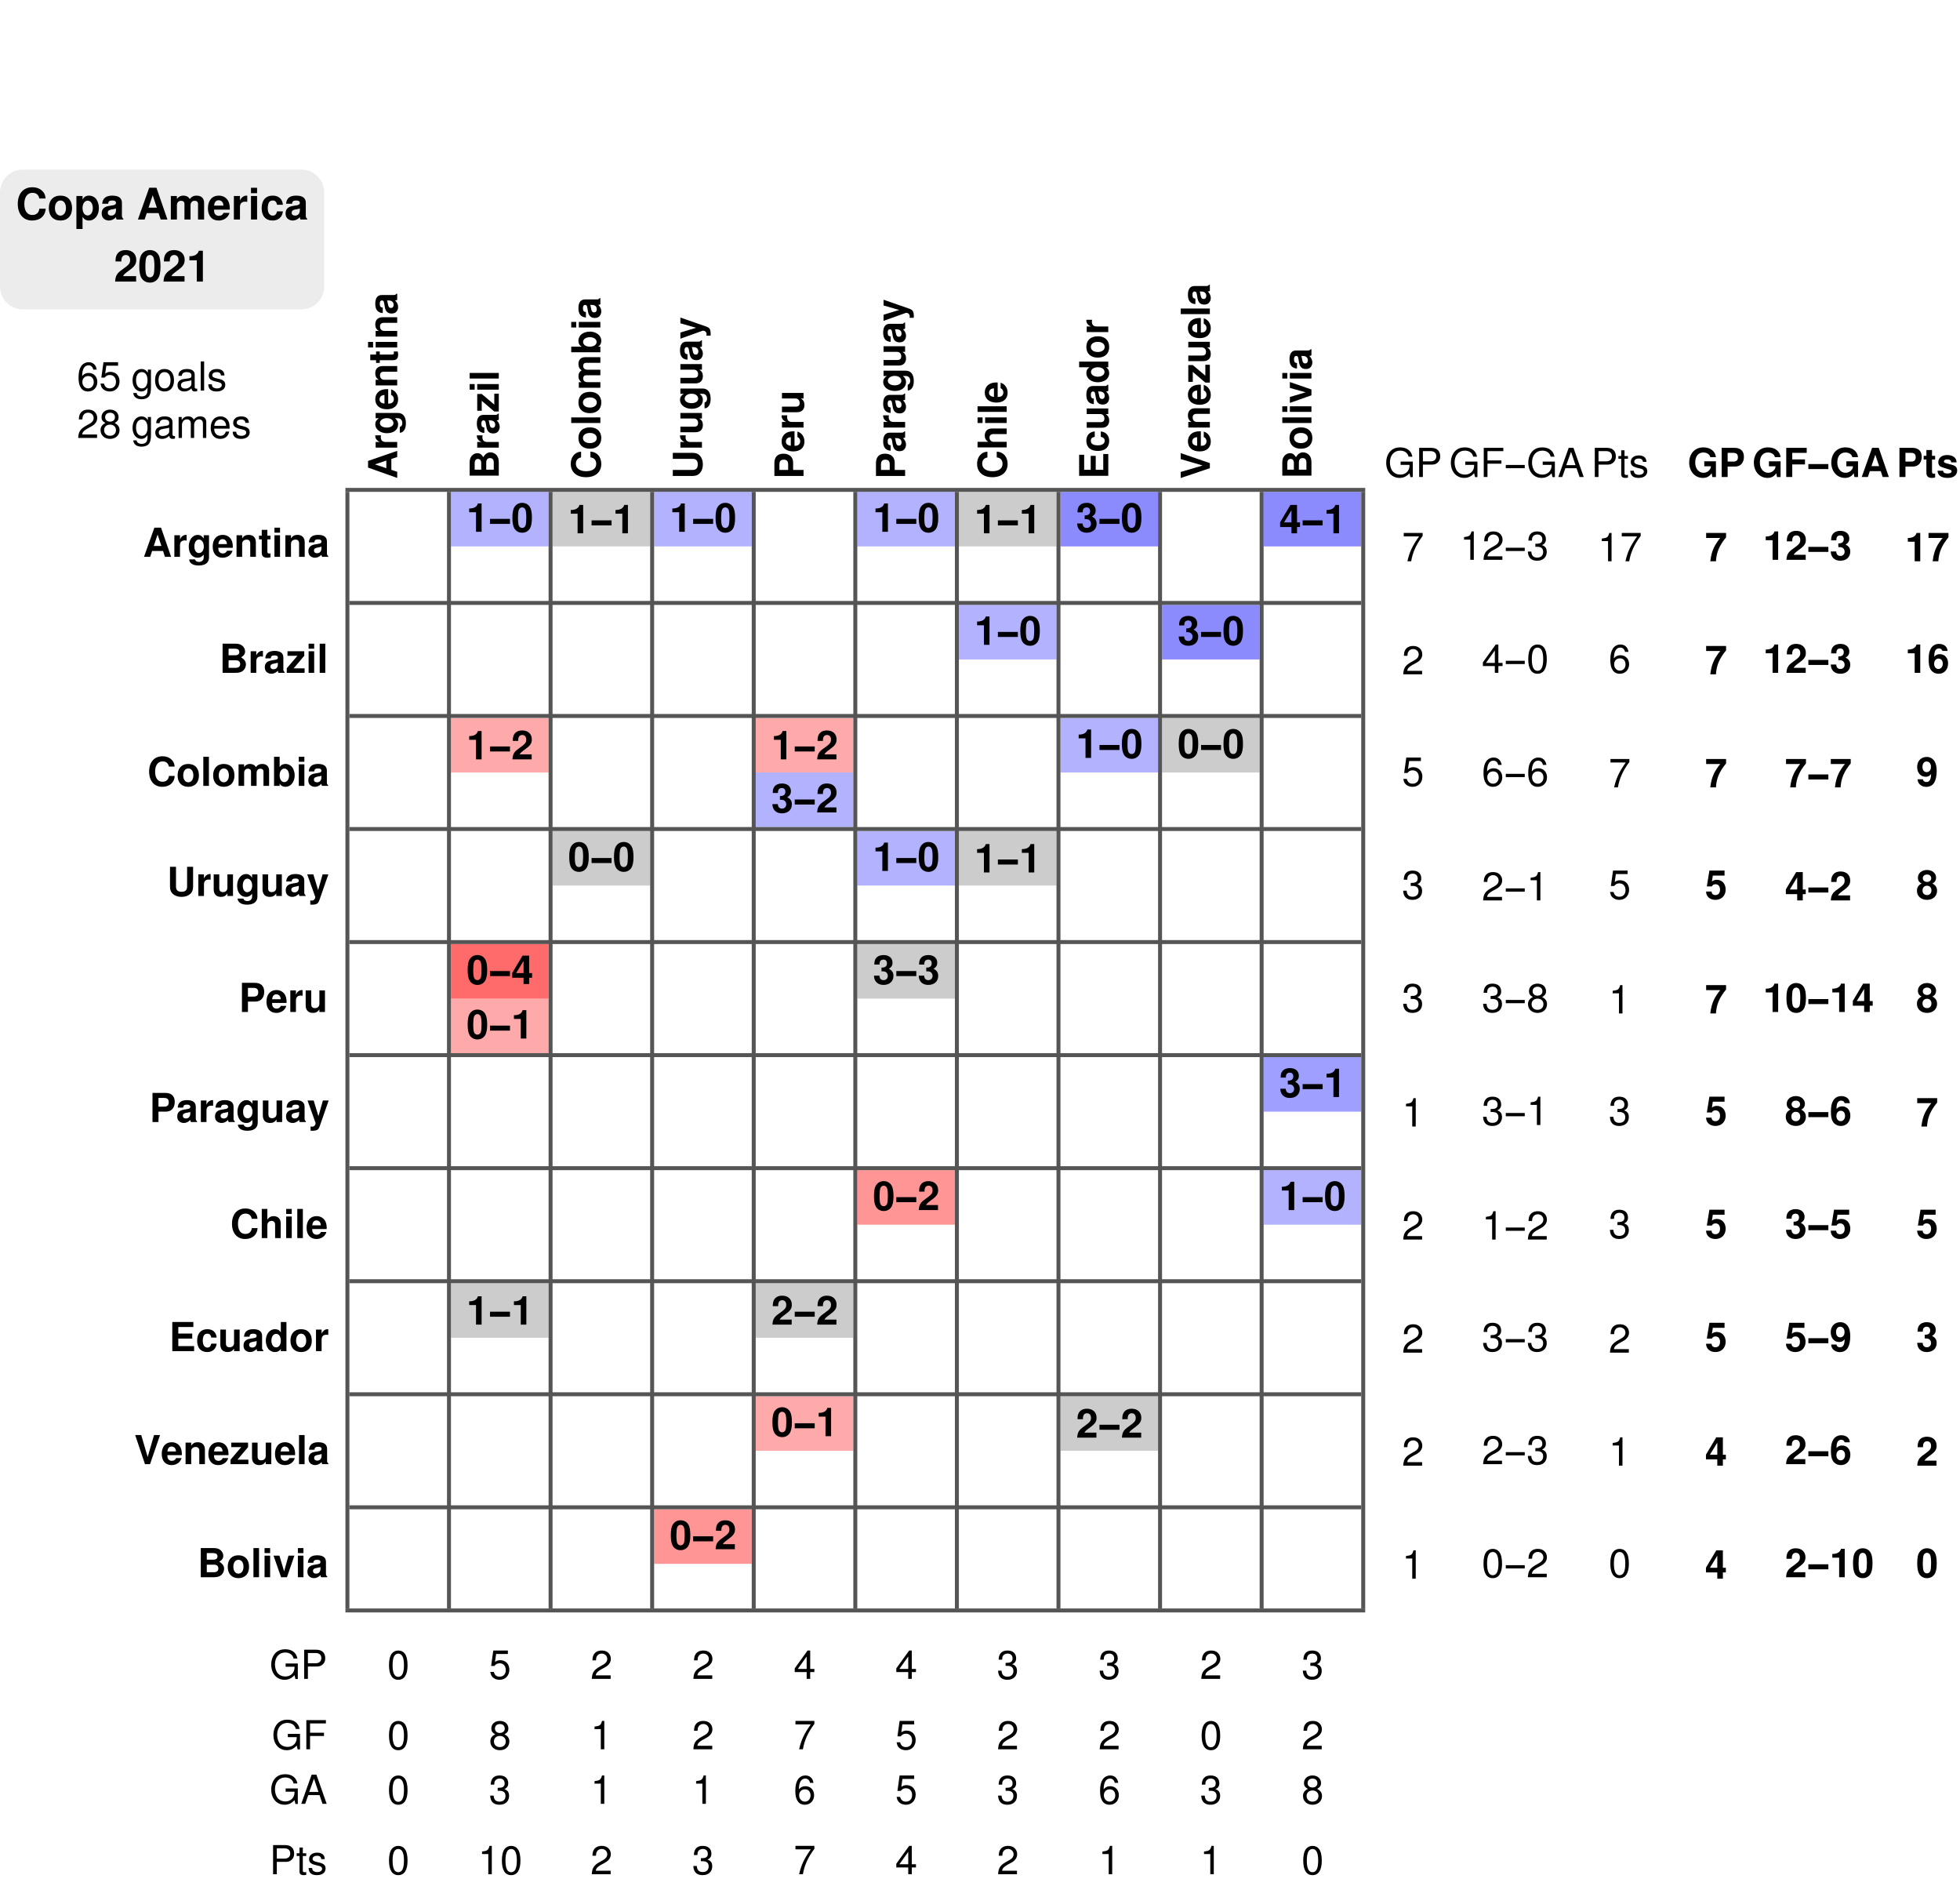 <?xml version="1.0" encoding="UTF-8"?>
<svg xmlns="http://www.w3.org/2000/svg" xmlns:xlink="http://www.w3.org/1999/xlink" width="659pt" height="634pt" viewBox="0 0 659 634" version="1.1">
<defs>
<g>
<symbol overflow="visible" id="glyph0-0">
<path style="stroke:none;" d=""/>
</symbol>
<symbol overflow="visible" id="glyph0-1">
<path style="stroke:none;" d="M 9.984 -7.062 C 9.906 -7.984 9.719 -8.562 9.266 -9.172 C 8.453 -10.25 7.125 -10.844 5.531 -10.844 C 2.516 -10.844 0.641 -8.703 0.641 -5.234 C 0.641 -1.812 2.5 0.344 5.469 0.344 C 8.125 0.344 9.891 -1.203 10.031 -3.641 L 7.891 -3.641 C 7.766 -2.281 6.891 -1.516 5.531 -1.516 C 3.828 -1.516 2.844 -2.891 2.844 -5.219 C 2.844 -7.562 3.875 -8.969 5.609 -8.969 C 6.375 -8.969 7 -8.719 7.406 -8.203 C 7.641 -7.906 7.766 -7.625 7.891 -7.062 Z M 9.984 -7.062 "/>
</symbol>
<symbol overflow="visible" id="glyph0-2">
<path style="stroke:none;" d="M 4.406 -8.031 C 1.984 -8.031 0.516 -6.438 0.516 -3.844 C 0.516 -1.25 1.984 0.344 4.422 0.344 C 6.828 0.344 8.328 -1.266 8.328 -3.797 C 8.328 -6.469 6.875 -8.031 4.406 -8.031 Z M 4.422 -6.391 C 5.547 -6.391 6.281 -5.375 6.281 -3.828 C 6.281 -2.344 5.516 -1.312 4.422 -1.312 C 3.312 -1.312 2.562 -2.344 2.562 -3.844 C 2.562 -5.359 3.312 -6.391 4.422 -6.391 Z M 4.422 -6.391 "/>
</symbol>
<symbol overflow="visible" id="glyph0-3">
<path style="stroke:none;" d="M 2.906 -7.906 L 0.844 -7.906 L 0.844 3.188 L 2.906 3.188 L 2.906 -0.938 C 3.391 -0.062 4.094 0.344 5.094 0.344 C 7 0.344 8.406 -1.438 8.406 -3.828 C 8.406 -4.953 8.078 -6.062 7.547 -6.797 C 7.031 -7.547 6.047 -8.031 5.094 -8.031 C 4.094 -8.031 3.391 -7.609 2.906 -6.734 Z M 4.625 -6.328 C 5.672 -6.328 6.359 -5.312 6.359 -3.812 C 6.359 -2.375 5.641 -1.359 4.625 -1.359 C 3.609 -1.359 2.906 -2.359 2.906 -3.828 C 2.906 -5.312 3.609 -6.328 4.625 -6.328 Z M 4.625 -6.328 "/>
</symbol>
<symbol overflow="visible" id="glyph0-4">
<path style="stroke:none;" d="M 7.672 -0.25 C 7.312 -0.578 7.203 -0.812 7.203 -1.219 L 7.203 -5.609 C 7.203 -7.219 6.109 -8.031 3.969 -8.031 C 1.828 -8.031 0.719 -7.125 0.578 -5.297 L 2.562 -5.297 C 2.672 -6.125 3 -6.391 4.016 -6.391 C 4.797 -6.391 5.203 -6.125 5.203 -5.594 C 5.203 -5.328 5.062 -5.094 4.844 -4.984 C 4.562 -4.828 4.562 -4.828 3.562 -4.672 L 2.734 -4.531 C 1.172 -4.266 0.406 -3.453 0.406 -2.031 C 0.406 -1.359 0.594 -0.812 0.969 -0.406 C 1.422 0.062 2.109 0.344 2.812 0.344 C 3.688 0.344 4.5 -0.047 5.219 -0.797 C 5.219 -0.375 5.25 -0.234 5.453 0 L 7.672 0 Z M 5.203 -3.172 C 5.203 -1.984 4.609 -1.312 3.578 -1.312 C 2.891 -1.312 2.453 -1.688 2.453 -2.266 C 2.453 -2.891 2.781 -3.172 3.625 -3.359 L 4.328 -3.484 C 4.875 -3.594 4.969 -3.609 5.203 -3.734 Z M 5.203 -3.172 "/>
</symbol>
<symbol overflow="visible" id="glyph0-5">
<path style="stroke:none;" d="M 7.328 -2.156 L 8.031 0 L 10.297 0 L 6.609 -10.672 L 4.172 -10.672 L 0.375 0 L 2.625 0 L 3.344 -2.156 Z M 6.734 -3.984 L 3.953 -3.984 L 5.344 -8.156 Z M 6.734 -3.984 "/>
</symbol>
<symbol overflow="visible" id="glyph0-6">
<path style="stroke:none;" d="M 0.875 -7.906 L 0.875 0 L 2.922 0 L 2.922 -4.75 C 2.922 -5.703 3.453 -6.297 4.328 -6.297 C 5.016 -6.297 5.453 -5.906 5.453 -5.266 L 5.453 0 L 7.5 0 L 7.5 -4.75 C 7.5 -5.703 8.016 -6.297 8.906 -6.297 C 9.594 -6.297 10.016 -5.906 10.016 -5.266 L 10.016 0 L 12.062 0 L 12.062 -5.594 C 12.062 -7.125 11.125 -8.031 9.547 -8.031 C 8.547 -8.031 7.844 -7.688 7.234 -6.859 C 6.859 -7.609 6.062 -8.031 5.078 -8.031 C 4.172 -8.031 3.594 -7.734 2.906 -6.922 L 2.906 -7.906 Z M 0.875 -7.906 "/>
</symbol>
<symbol overflow="visible" id="glyph0-7">
<path style="stroke:none;" d="M 7.672 -3.312 C 7.688 -3.484 7.688 -3.562 7.688 -3.656 C 7.688 -4.453 7.562 -5.188 7.375 -5.734 C 6.859 -7.172 5.578 -8.031 3.984 -8.031 C 1.719 -8.031 0.328 -6.391 0.328 -3.75 C 0.328 -1.219 1.703 0.344 3.938 0.344 C 5.703 0.344 7.141 -0.672 7.594 -2.219 L 5.578 -2.219 C 5.328 -1.594 4.766 -1.234 4.016 -1.234 C 3.422 -1.234 2.953 -1.484 2.672 -1.922 C 2.469 -2.203 2.406 -2.562 2.375 -3.312 Z M 2.406 -4.672 C 2.531 -5.875 3.047 -6.469 3.953 -6.469 C 4.469 -6.469 4.938 -6.219 5.234 -5.812 C 5.422 -5.516 5.5 -5.219 5.547 -4.672 Z M 2.406 -4.672 "/>
</symbol>
<symbol overflow="visible" id="glyph0-8">
<path style="stroke:none;" d="M 0.922 -7.906 L 0.922 0 L 2.969 0 L 2.969 -4.203 C 2.969 -5.406 3.578 -6 4.766 -6 C 5 -6 5.141 -5.984 5.422 -5.938 L 5.422 -8.016 C 5.297 -8.031 5.234 -8.031 5.172 -8.031 C 4.234 -8.031 3.406 -7.422 2.969 -6.359 L 2.969 -7.906 Z M 0.922 -7.906 "/>
</symbol>
<symbol overflow="visible" id="glyph0-9">
<path style="stroke:none;" d="M 3.031 -7.906 L 0.984 -7.906 L 0.984 0 L 3.031 0 Z M 3.031 -10.672 L 0.984 -10.672 L 0.984 -8.844 L 3.031 -8.844 Z M 3.031 -10.672 "/>
</symbol>
<symbol overflow="visible" id="glyph0-10">
<path style="stroke:none;" d="M 7.641 -4.953 C 7.5 -6.875 6.203 -8.031 4.234 -8.031 C 1.875 -8.031 0.5 -6.484 0.5 -3.797 C 0.5 -1.188 1.859 0.344 4.203 0.344 C 6.125 0.344 7.453 -0.844 7.641 -2.734 L 5.688 -2.734 C 5.422 -1.719 5 -1.312 4.219 -1.312 C 3.172 -1.312 2.547 -2.25 2.547 -3.797 C 2.547 -4.531 2.688 -5.234 2.938 -5.703 C 3.172 -6.156 3.625 -6.391 4.219 -6.391 C 5.047 -6.391 5.453 -5.984 5.688 -4.953 Z M 7.641 -4.953 "/>
</symbol>
<symbol overflow="visible" id="glyph0-11">
<path style="stroke:none;" d="M 7.5 -1.828 L 3.109 -1.828 C 3.375 -2.391 3.688 -2.672 5.219 -3.797 C 7.016 -5.109 7.547 -5.906 7.547 -7.312 C 7.547 -9.312 6.156 -10.594 3.984 -10.594 C 1.828 -10.594 0.578 -9.328 0.578 -7.125 C 0.578 -7.047 0.578 -6.922 0.578 -6.766 L 2.547 -6.766 L 2.547 -7.094 C 2.547 -8.25 3.094 -8.938 4.031 -8.938 C 4.938 -8.938 5.484 -8.297 5.484 -7.266 C 5.484 -6.125 5.125 -5.672 2.844 -4.047 C 1.078 -2.844 0.547 -1.922 0.438 0 L 7.5 0 Z M 7.5 -1.828 "/>
</symbol>
<symbol overflow="visible" id="glyph0-12">
<path style="stroke:none;" d="M 4 -10.594 C 2.891 -10.594 1.938 -10.125 1.297 -9.266 C 0.703 -8.469 0.422 -7.125 0.422 -5.125 C 0.422 -3.297 0.672 -1.984 1.156 -1.203 C 1.766 -0.219 2.781 0.344 4 0.344 C 5.125 0.344 6.047 -0.109 6.688 -1 C 7.281 -1.781 7.562 -3.141 7.562 -5.062 C 7.562 -6.969 7.328 -8.25 6.844 -9.062 C 6.219 -10.062 5.219 -10.594 4 -10.594 Z M 4 -8.953 C 4.531 -8.953 4.953 -8.656 5.203 -8.109 C 5.406 -7.672 5.516 -6.531 5.516 -5.109 C 5.516 -3.953 5.406 -2.781 5.25 -2.375 C 5.016 -1.75 4.578 -1.422 4 -1.422 C 3.453 -1.422 3.047 -1.703 2.797 -2.219 C 2.594 -2.672 2.469 -3.766 2.469 -5.141 C 2.469 -6.359 2.594 -7.547 2.734 -7.969 C 2.969 -8.594 3.406 -8.953 4 -8.953 Z M 4 -8.953 "/>
</symbol>
<symbol overflow="visible" id="glyph0-13">
<path style="stroke:none;" d="M 3.484 -7.156 L 3.484 0 L 5.531 0 L 5.531 -10.375 L 4.172 -10.375 C 3.844 -9.156 2.781 -8.516 1 -8.516 L 1 -7.156 Z M 3.484 -7.156 "/>
</symbol>
<symbol overflow="visible" id="glyph1-0">
<path style="stroke:none;" d=""/>
</symbol>
<symbol overflow="visible" id="glyph1-1">
<path style="stroke:none;" d="M -1.969 -6.734 L 0 -7.375 L 0 -9.453 L -9.797 -6.062 L -9.797 -3.828 L 0 -0.344 L 0 -2.406 L -1.969 -3.062 Z M -3.656 -6.188 L -3.656 -3.625 L -7.484 -4.906 Z M -3.656 -6.188 "/>
</symbol>
<symbol overflow="visible" id="glyph1-2">
<path style="stroke:none;" d="M -7.25 -0.844 L 0 -0.844 L 0 -2.734 L -3.859 -2.734 C -4.953 -2.734 -5.516 -3.281 -5.516 -4.375 C -5.516 -4.578 -5.5 -4.719 -5.453 -4.969 L -7.359 -4.969 C -7.375 -4.859 -7.375 -4.797 -7.375 -4.75 C -7.375 -3.891 -6.812 -3.125 -5.828 -2.734 L -7.25 -2.734 Z M -7.25 -0.844 "/>
</symbol>
<symbol overflow="visible" id="glyph1-3">
<path style="stroke:none;" d="M -7.25 -5.484 L -6.141 -5.484 C -7 -4.922 -7.375 -4.297 -7.375 -3.469 C -7.375 -1.75 -5.703 -0.453 -3.453 -0.453 C -1.203 -0.453 0.312 -1.641 0.312 -3.422 C 0.312 -4.266 0.047 -4.781 -0.734 -5.484 L 0.234 -5.484 C 1.109 -5.484 1.719 -4.828 1.719 -3.891 C 1.719 -3.172 1.422 -2.703 0.875 -2.547 L 0.875 -0.609 C 1.438 -0.625 1.828 -0.828 2.234 -1.312 C 2.703 -1.891 2.922 -2.703 2.922 -3.812 C 2.922 -6 1.953 -7.266 0.234 -7.266 L -7.25 -7.266 Z M -5.812 -3.875 C -5.812 -4.812 -4.828 -5.516 -3.484 -5.516 C -2.156 -5.516 -1.266 -4.828 -1.266 -3.844 C -1.266 -2.953 -2.156 -2.344 -3.484 -2.344 C -4.844 -2.344 -5.812 -2.953 -5.812 -3.875 Z M -5.812 -3.875 "/>
</symbol>
<symbol overflow="visible" id="glyph1-4">
<path style="stroke:none;" d="M -3.031 -7.047 C -3.203 -7.062 -3.266 -7.062 -3.359 -7.062 C -4.078 -7.062 -4.75 -6.953 -5.266 -6.766 C -6.578 -6.281 -7.375 -5.125 -7.375 -3.656 C -7.375 -1.578 -5.875 -0.297 -3.438 -0.297 C -1.109 -0.297 0.312 -1.562 0.312 -3.609 C 0.312 -5.234 -0.625 -6.562 -2.047 -6.969 L -2.047 -5.125 C -1.469 -4.891 -1.125 -4.375 -1.125 -3.688 C -1.125 -3.141 -1.359 -2.719 -1.766 -2.453 C -2.031 -2.266 -2.359 -2.203 -3.031 -2.172 Z M -4.281 -2.203 C -5.391 -2.328 -5.938 -2.797 -5.938 -3.625 C -5.938 -4.094 -5.719 -4.531 -5.328 -4.797 C -5.062 -4.969 -4.781 -5.047 -4.281 -5.094 Z M -4.281 -2.203 "/>
</symbol>
<symbol overflow="visible" id="glyph1-5">
<path style="stroke:none;" d="M -7.25 -0.844 L 0 -0.844 L 0 -2.734 L -4.359 -2.734 C -5.219 -2.734 -5.781 -3.328 -5.781 -4.25 C -5.781 -5.047 -5.328 -5.453 -4.469 -5.453 L 0 -5.453 L 0 -7.344 L -4.859 -7.344 C -6.469 -7.344 -7.375 -6.453 -7.375 -4.906 C -7.375 -3.922 -7.016 -3.266 -6.203 -2.734 L -7.25 -2.734 Z M -7.25 -0.844 "/>
</symbol>
<symbol overflow="visible" id="glyph1-6">
<path style="stroke:none;" d="M -7.109 -4.047 L -7.109 -3 L -9.062 -3 L -9.062 -1.109 L -7.109 -1.109 L -7.109 -0.188 L -5.859 -0.188 L -5.859 -1.109 L -1.391 -1.109 C -0.25 -1.109 0.312 -1.719 0.312 -2.953 C 0.312 -3.375 0.266 -3.703 0.156 -4.047 L -1.156 -4.047 C -1.125 -3.859 -1.109 -3.75 -1.109 -3.609 C -1.109 -3.125 -1.266 -3 -1.906 -3 L -5.859 -3 L -5.859 -4.047 Z M -7.109 -4.047 "/>
</symbol>
<symbol overflow="visible" id="glyph1-7">
<path style="stroke:none;" d="M -7.25 -2.781 L -7.25 -0.906 L 0 -0.906 L 0 -2.781 Z M -9.797 -2.781 L -9.797 -0.906 L -8.109 -0.906 L -8.109 -2.781 Z M -9.797 -2.781 "/>
</symbol>
<symbol overflow="visible" id="glyph1-8">
<path style="stroke:none;" d="M -0.234 -7.047 C -0.531 -6.703 -0.734 -6.609 -1.109 -6.609 L -5.141 -6.609 C -6.625 -6.609 -7.375 -5.609 -7.375 -3.641 C -7.375 -1.688 -6.547 -0.656 -4.859 -0.531 L -4.859 -2.359 C -5.609 -2.453 -5.859 -2.75 -5.859 -3.688 C -5.859 -4.406 -5.609 -4.766 -5.141 -4.766 C -4.891 -4.766 -4.672 -4.656 -4.562 -4.453 C -4.438 -4.188 -4.438 -4.188 -4.281 -3.266 L -4.156 -2.516 C -3.906 -1.078 -3.172 -0.375 -1.875 -0.375 C -1.25 -0.375 -0.734 -0.547 -0.375 -0.891 C 0.047 -1.297 0.312 -1.938 0.312 -2.578 C 0.312 -3.391 -0.047 -4.125 -0.719 -4.781 C -0.344 -4.781 -0.219 -4.828 0 -5 L 0 -7.047 Z M -2.922 -4.766 C -1.828 -4.766 -1.203 -4.234 -1.203 -3.281 C -1.203 -2.641 -1.547 -2.25 -2.078 -2.25 C -2.641 -2.25 -2.922 -2.547 -3.078 -3.328 L -3.203 -3.984 C -3.297 -4.469 -3.312 -4.562 -3.422 -4.766 Z M -2.922 -4.766 "/>
</symbol>
<symbol overflow="visible" id="glyph1-9">
<path style="stroke:none;" d="M 0 -1.109 L 0 -5.516 C 0 -6.641 -0.219 -7.391 -0.719 -7.984 C -1.203 -8.578 -2.047 -8.953 -2.828 -8.953 C -3.797 -8.953 -4.562 -8.422 -5.203 -7.328 C -5.812 -8.297 -6.391 -8.672 -7.219 -8.672 C -7.891 -8.672 -8.594 -8.328 -9.078 -7.781 C -9.578 -7.203 -9.797 -6.516 -9.797 -5.469 L -9.797 -1.109 Z M -8.109 -3.125 L -8.109 -5.312 C -8.109 -6.234 -7.734 -6.734 -7 -6.734 C -6.281 -6.734 -5.906 -6.234 -5.906 -5.312 L -5.906 -3.125 Z M -4.219 -3.125 L -4.219 -5.516 C -4.219 -6.5 -3.781 -7.016 -2.938 -7.016 C -2.125 -7.016 -1.688 -6.5 -1.688 -5.516 L -1.688 -3.125 Z M -4.219 -3.125 "/>
</symbol>
<symbol overflow="visible" id="glyph1-10">
<path style="stroke:none;" d="M -7.25 -6.172 L -7.25 -0.531 L -5.734 -0.531 L -5.734 -3.875 L -1.516 -0.281 L 0 -0.281 L 0 -6.281 L -1.516 -6.281 L -1.516 -2.609 L -5.734 -6.172 Z M -7.25 -6.172 "/>
</symbol>
<symbol overflow="visible" id="glyph1-11">
<path style="stroke:none;" d="M -9.797 -2.781 L -9.797 -0.906 L 0 -0.906 L 0 -2.781 Z M -9.797 -2.781 "/>
</symbol>
<symbol overflow="visible" id="glyph1-12">
<path style="stroke:none;" d="M -6.484 -9.172 C -7.328 -9.094 -7.859 -8.922 -8.406 -8.5 C -9.406 -7.75 -9.953 -6.547 -9.953 -5.078 C -9.953 -2.312 -7.984 -0.594 -4.812 -0.594 C -1.672 -0.594 0.312 -2.297 0.312 -5.031 C 0.312 -7.453 -1.109 -9.078 -3.344 -9.203 L -3.344 -7.25 C -2.094 -7.125 -1.391 -6.328 -1.391 -5.078 C -1.391 -3.516 -2.641 -2.609 -4.781 -2.609 C -6.953 -2.609 -8.234 -3.562 -8.234 -5.141 C -8.234 -5.844 -8 -6.422 -7.531 -6.797 C -7.25 -7.016 -7 -7.125 -6.484 -7.25 Z M -6.484 -9.172 "/>
</symbol>
<symbol overflow="visible" id="glyph1-13">
<path style="stroke:none;" d="M -7.375 -4.047 C -7.375 -1.828 -5.906 -0.469 -3.531 -0.469 C -1.141 -0.469 0.312 -1.828 0.312 -4.062 C 0.312 -6.266 -1.156 -7.641 -3.484 -7.641 C -5.938 -7.641 -7.375 -6.312 -7.375 -4.047 Z M -5.859 -4.062 C -5.859 -5.094 -4.938 -5.766 -3.5 -5.766 C -2.156 -5.766 -1.203 -5.062 -1.203 -4.062 C -1.203 -3.031 -2.156 -2.359 -3.531 -2.359 C -4.922 -2.359 -5.859 -3.031 -5.859 -4.062 Z M -5.859 -4.062 "/>
</symbol>
<symbol overflow="visible" id="glyph1-14">
<path style="stroke:none;" d="M -7.25 -0.812 L 0 -0.812 L 0 -2.688 L -4.359 -2.688 C -5.234 -2.688 -5.781 -3.172 -5.781 -3.984 C -5.781 -4.609 -5.422 -5 -4.844 -5 L 0 -5 L 0 -6.875 L -4.359 -6.875 C -5.234 -6.875 -5.781 -7.359 -5.781 -8.172 C -5.781 -8.797 -5.422 -9.188 -4.844 -9.188 L 0 -9.188 L 0 -11.078 L -5.141 -11.078 C -6.547 -11.078 -7.375 -10.219 -7.375 -8.766 C -7.375 -7.844 -7.062 -7.203 -6.297 -6.641 C -6.984 -6.281 -7.375 -5.562 -7.375 -4.656 C -7.375 -3.828 -7.094 -3.297 -6.359 -2.672 L -7.25 -2.672 Z M -7.25 -0.812 "/>
</symbol>
<symbol overflow="visible" id="glyph1-15">
<path style="stroke:none;" d="M -9.797 -0.797 L 0 -0.797 L 0 -2.672 L -0.734 -2.672 C -0.031 -3.125 0.312 -3.766 0.312 -4.672 C 0.312 -6.406 -1.344 -7.734 -3.531 -7.734 C -4.516 -7.734 -5.516 -7.438 -6.203 -6.953 C -6.922 -6.453 -7.375 -5.562 -7.375 -4.672 C -7.375 -3.781 -7.047 -3.125 -6.312 -2.672 L -9.797 -2.672 Z M -5.812 -4.266 C -5.812 -5.188 -4.859 -5.844 -3.516 -5.844 C -2.203 -5.844 -1.266 -5.188 -1.266 -4.266 C -1.266 -3.312 -2.172 -2.672 -3.562 -2.672 C -4.875 -2.672 -5.812 -3.312 -5.812 -4.266 Z M -5.812 -4.266 "/>
</symbol>
<symbol overflow="visible" id="glyph1-16">
<path style="stroke:none;" d="M -9.797 -6.766 L -3.156 -6.766 C -1.969 -6.766 -1.406 -6.172 -1.406 -4.906 C -1.406 -3.641 -1.969 -3.031 -3.156 -3.031 L -9.797 -3.031 L -9.797 -1.016 L -3.156 -1.016 C -2.062 -1.016 -1.281 -1.312 -0.688 -1.969 C -0.047 -2.688 0.312 -3.719 0.312 -4.906 C 0.312 -6.094 -0.047 -7.125 -0.688 -7.828 C -1.281 -8.5 -2.062 -8.781 -3.156 -8.781 L -9.797 -8.781 Z M -9.797 -6.766 "/>
</symbol>
<symbol overflow="visible" id="glyph1-17">
<path style="stroke:none;" d="M 0 -7.266 L -7.25 -7.266 L -7.25 -5.391 L -2.719 -5.391 C -1.859 -5.391 -1.297 -4.781 -1.297 -3.875 C -1.297 -3.062 -1.719 -2.656 -2.594 -2.656 L -7.25 -2.656 L -7.25 -0.781 L -2.203 -0.781 C -0.609 -0.781 0.312 -1.672 0.312 -3.219 C 0.312 -4.188 -0.047 -4.844 -0.859 -5.391 L 0 -5.391 Z M 0 -7.266 "/>
</symbol>
<symbol overflow="visible" id="glyph1-18">
<path style="stroke:none;" d="M -7.25 -5.297 L -1.969 -3.797 L -7.25 -2.188 L -7.25 -0.125 L 0.297 -2.828 L 0.344 -2.828 C 1.031 -2.828 1.562 -2.312 1.562 -1.656 C 1.562 -1.5 1.547 -1.391 1.484 -1.156 L 2.891 -1.156 C 2.922 -1.438 2.938 -1.594 2.938 -1.828 C 2.938 -2.297 2.844 -2.859 2.719 -3.188 C 2.5 -3.703 2.188 -3.938 1.328 -4.25 L -7.25 -7.234 Z M -7.25 -5.297 "/>
</symbol>
<symbol overflow="visible" id="glyph1-19">
<path style="stroke:none;" d="M -3.5 -3.031 L -3.5 -5.547 C -3.5 -7.344 -4.766 -8.5 -6.766 -8.5 C -8.719 -8.5 -9.797 -7.391 -9.797 -5.344 L -9.797 -1.016 L 0 -1.016 L 0 -3.031 Z M -5.172 -3.031 L -8.109 -3.031 L -8.109 -4.922 C -8.109 -6 -7.641 -6.484 -6.641 -6.484 C -5.641 -6.484 -5.172 -6 -5.172 -4.922 Z M -5.172 -3.031 "/>
</symbol>
<symbol overflow="visible" id="glyph1-20">
<path style="stroke:none;" d="M -9.797 -0.906 L 0 -0.906 L 0 -2.781 L -4.359 -2.781 C -5.188 -2.781 -5.781 -3.391 -5.781 -4.234 C -5.781 -4.641 -5.625 -4.953 -5.328 -5.172 C -5.094 -5.328 -4.906 -5.391 -4.438 -5.391 L 0 -5.391 L 0 -7.266 L -4.859 -7.266 C -5.766 -7.266 -6.406 -7.031 -6.828 -6.531 C -7.172 -6.109 -7.375 -5.516 -7.375 -4.906 C -7.375 -3.984 -7 -3.312 -6.203 -2.781 L -9.797 -2.781 Z M -9.797 -0.906 "/>
</symbol>
<symbol overflow="visible" id="glyph1-21">
<path style="stroke:none;" d="M -4.219 -3.078 L -4.219 -7.766 L -5.906 -7.766 L -5.906 -3.078 L -8.109 -3.078 L -8.109 -8.141 L -9.797 -8.141 L -9.797 -1.062 L 0 -1.062 L 0 -8.391 L -1.688 -8.391 L -1.688 -3.078 Z M -4.219 -3.078 "/>
</symbol>
<symbol overflow="visible" id="glyph1-22">
<path style="stroke:none;" d="M -4.547 -7.016 C -6.312 -6.875 -7.375 -5.703 -7.375 -3.891 C -7.375 -1.719 -5.953 -0.453 -3.484 -0.453 C -1.094 -0.453 0.312 -1.703 0.312 -3.859 C 0.312 -5.609 -0.781 -6.844 -2.516 -7.016 L -2.516 -5.219 C -1.578 -4.969 -1.203 -4.594 -1.203 -3.875 C -1.203 -2.922 -2.062 -2.344 -3.484 -2.344 C -4.172 -2.344 -4.812 -2.469 -5.234 -2.703 C -5.641 -2.922 -5.859 -3.328 -5.859 -3.875 C -5.859 -4.641 -5.5 -5 -4.547 -5.219 Z M -4.547 -7.016 "/>
</symbol>
<symbol overflow="visible" id="glyph1-23">
<path style="stroke:none;" d="M 0 -5.438 L 0 -7.328 L -9.797 -7.328 L -9.797 -5.438 L -6.312 -5.438 C -7.047 -4.969 -7.375 -4.344 -7.375 -3.438 C -7.375 -1.703 -5.719 -0.391 -3.516 -0.391 C -2.547 -0.391 -1.547 -0.688 -0.844 -1.172 C -0.141 -1.672 0.312 -2.547 0.312 -3.438 C 0.312 -4.344 -0.031 -4.969 -0.734 -5.438 Z M -5.812 -3.859 C -5.812 -4.812 -4.875 -5.438 -3.5 -5.438 C -2.172 -5.438 -1.266 -4.797 -1.266 -3.859 C -1.266 -2.922 -2.188 -2.266 -3.516 -2.266 C -4.859 -2.266 -5.812 -2.922 -5.812 -3.859 Z M -5.812 -3.859 "/>
</symbol>
<symbol overflow="visible" id="glyph1-24">
<path style="stroke:none;" d="M 0 -5.328 L -9.797 -8.688 L -9.797 -6.672 L -2.422 -4.531 L -9.797 -2.359 L -9.797 -0.328 L 0 -3.625 Z M 0 -5.328 "/>
</symbol>
<symbol overflow="visible" id="glyph1-25">
<path style="stroke:none;" d="M 0 -4.703 L -7.25 -7.203 L -7.25 -5.219 L -1.953 -3.75 L -7.25 -2.172 L -7.25 -0.188 L 0 -2.734 Z M 0 -4.703 "/>
</symbol>
<symbol overflow="visible" id="glyph2-0">
<path style="stroke:none;" d=""/>
</symbol>
<symbol overflow="visible" id="glyph2-1">
<path style="stroke:none;" d="M 9.531 -5.172 L 5.438 -5.172 L 5.438 -4.078 L 8.422 -4.078 L 8.422 -3.797 C 8.422 -2.062 7.141 -0.797 5.344 -0.797 C 4.359 -0.797 3.453 -1.156 2.875 -1.781 C 2.234 -2.484 1.844 -3.656 1.844 -4.859 C 1.844 -7.266 3.219 -8.859 5.281 -8.859 C 6.766 -8.859 7.844 -8.094 8.109 -6.828 L 9.391 -6.828 C 9.047 -8.812 7.531 -9.953 5.297 -9.953 C 4.094 -9.953 3.125 -9.641 2.359 -9.016 C 1.234 -8.078 0.594 -6.562 0.594 -4.797 C 0.594 -1.781 2.438 0.312 5.078 0.312 C 6.406 0.312 7.469 -0.188 8.422 -1.25 L 8.734 0.047 L 9.531 0.047 Z M 9.531 -5.172 "/>
</symbol>
<symbol overflow="visible" id="glyph2-2">
<path style="stroke:none;" d="M 2.469 -4.156 L 5.547 -4.156 C 6.312 -4.156 6.922 -4.375 7.438 -4.844 C 8.031 -5.391 8.297 -6.016 8.297 -6.922 C 8.297 -8.766 7.203 -9.797 5.266 -9.797 L 1.219 -9.797 L 1.219 0 L 2.469 0 Z M 2.469 -5.25 L 2.469 -8.688 L 5.078 -8.688 C 6.281 -8.688 6.984 -8.047 6.984 -6.969 C 6.984 -5.906 6.281 -5.25 5.078 -5.25 Z M 2.469 -5.25 "/>
</symbol>
<symbol overflow="visible" id="glyph2-3">
<path style="stroke:none;" d="M 2.453 -4.469 L 7.141 -4.469 L 7.141 -5.562 L 2.453 -5.562 L 2.453 -8.688 L 7.781 -8.688 L 7.781 -9.797 L 1.203 -9.797 L 1.203 0 L 2.453 0 Z M 2.453 -4.469 "/>
</symbol>
<symbol overflow="visible" id="glyph2-4">
<path style="stroke:none;" d="M 6.375 -2.938 L 7.375 0 L 8.781 0 L 5.328 -9.797 L 3.719 -9.797 L 0.234 0 L 1.562 0 L 2.594 -2.938 Z M 6.016 -3.984 L 2.906 -3.984 L 4.516 -8.453 Z M 6.016 -3.984 "/>
</symbol>
<symbol overflow="visible" id="glyph2-5">
<path style="stroke:none;" d="M 3.406 -7.047 L 2.25 -7.047 L 2.25 -8.969 L 1.141 -8.969 L 1.141 -7.047 L 0.188 -7.047 L 0.188 -6.125 L 1.141 -6.125 L 1.141 -0.812 C 1.141 -0.094 1.625 0.312 2.5 0.312 C 2.766 0.312 3.031 0.281 3.406 0.219 L 3.406 -0.719 C 3.266 -0.688 3.094 -0.672 2.875 -0.672 C 2.391 -0.672 2.25 -0.812 2.25 -1.297 L 2.25 -6.125 L 3.406 -6.125 Z M 3.406 -7.047 "/>
</symbol>
<symbol overflow="visible" id="glyph2-6">
<path style="stroke:none;" d="M 5.891 -5.078 C 5.875 -6.469 4.953 -7.25 3.328 -7.25 C 1.688 -7.25 0.625 -6.391 0.625 -5.094 C 0.625 -3.984 1.203 -3.469 2.859 -3.062 L 3.906 -2.812 C 4.688 -2.625 5 -2.344 5 -1.828 C 5 -1.172 4.344 -0.719 3.359 -0.719 C 2.75 -0.719 2.25 -0.906 1.969 -1.203 C 1.781 -1.391 1.703 -1.594 1.641 -2.094 L 0.453 -2.094 C 0.516 -0.469 1.422 0.312 3.266 0.312 C 5.047 0.312 6.172 -0.562 6.172 -1.922 C 6.172 -2.969 5.578 -3.547 4.172 -3.891 L 3.109 -4.141 C 2.188 -4.359 1.797 -4.656 1.797 -5.141 C 1.797 -5.797 2.375 -6.203 3.297 -6.203 C 4.188 -6.203 4.672 -5.812 4.703 -5.078 Z M 5.891 -5.078 "/>
</symbol>
<symbol overflow="visible" id="glyph2-7">
<path style="stroke:none;" d="M 6.688 -7.047 C 6.469 -8.594 5.438 -9.531 3.984 -9.531 C 2.938 -9.531 2 -9.016 1.438 -8.172 C 0.844 -7.25 0.578 -6.078 0.578 -4.344 C 0.578 -2.734 0.812 -1.719 1.391 -0.875 C 1.891 -0.109 2.734 0.312 3.781 0.312 C 5.594 0.312 6.891 -1.031 6.891 -2.906 C 6.891 -4.672 5.688 -5.922 3.984 -5.922 C 3.031 -5.922 2.297 -5.562 1.781 -4.859 C 1.797 -7.188 2.547 -8.484 3.906 -8.484 C 4.75 -8.484 5.328 -7.953 5.516 -7.047 Z M 3.828 -4.875 C 4.969 -4.875 5.688 -4.078 5.688 -2.812 C 5.688 -1.609 4.875 -0.734 3.797 -0.734 C 2.688 -0.734 1.859 -1.656 1.859 -2.875 C 1.859 -4.062 2.656 -4.875 3.828 -4.875 Z M 3.828 -4.875 "/>
</symbol>
<symbol overflow="visible" id="glyph2-8">
<path style="stroke:none;" d="M 6.391 -9.531 L 1.484 -9.531 L 0.766 -4.344 L 1.859 -4.344 C 2.406 -5 2.859 -5.234 3.594 -5.234 C 4.875 -5.234 5.688 -4.359 5.688 -2.938 C 5.688 -1.578 4.891 -0.734 3.594 -0.734 C 2.562 -0.734 1.938 -1.266 1.656 -2.344 L 0.469 -2.344 C 0.625 -1.562 0.766 -1.188 1.047 -0.828 C 1.578 -0.109 2.547 0.312 3.625 0.312 C 5.547 0.312 6.891 -1.094 6.891 -3.109 C 6.891 -4.984 5.641 -6.281 3.812 -6.281 C 3.141 -6.281 2.609 -6.094 2.062 -5.703 L 2.438 -8.359 L 6.391 -8.359 Z M 6.391 -9.531 "/>
</symbol>
<symbol overflow="visible" id="glyph2-9">
<path style="stroke:none;" d="M 5.531 -7.047 L 5.531 -6.016 C 4.969 -6.859 4.281 -7.25 3.391 -7.25 C 1.594 -7.25 0.391 -5.688 0.391 -3.406 C 0.391 -2.25 0.703 -1.297 1.281 -0.625 C 1.797 -0.047 2.547 0.312 3.297 0.312 C 4.172 0.312 4.797 -0.062 5.422 -0.953 L 5.422 -0.594 C 5.422 0.359 5.312 0.938 5.031 1.328 C 4.734 1.75 4.156 1.984 3.469 1.984 C 2.953 1.984 2.5 1.859 2.188 1.609 C 1.938 1.406 1.828 1.219 1.766 0.812 L 0.625 0.812 C 0.734 2.141 1.781 2.922 3.422 2.922 C 4.469 2.922 5.375 2.594 5.828 2.031 C 6.375 1.391 6.578 0.5 6.578 -1.156 L 6.578 -7.047 Z M 3.5 -6.203 C 4.719 -6.203 5.422 -5.188 5.422 -3.422 C 5.422 -1.75 4.703 -0.719 3.516 -0.719 C 2.297 -0.719 1.562 -1.766 1.562 -3.469 C 1.562 -5.156 2.312 -6.203 3.5 -6.203 Z M 3.5 -6.203 "/>
</symbol>
<symbol overflow="visible" id="glyph2-10">
<path style="stroke:none;" d="M 3.656 -7.25 C 1.688 -7.25 0.484 -5.828 0.484 -3.469 C 0.484 -1.109 1.672 0.312 3.672 0.312 C 5.641 0.312 6.859 -1.109 6.859 -3.406 C 6.859 -5.844 5.688 -7.25 3.656 -7.25 Z M 3.672 -6.203 C 4.938 -6.203 5.688 -5.172 5.688 -3.422 C 5.688 -1.781 4.906 -0.719 3.672 -0.719 C 2.422 -0.719 1.656 -1.766 1.656 -3.469 C 1.656 -5.156 2.422 -6.203 3.672 -6.203 Z M 3.672 -6.203 "/>
</symbol>
<symbol overflow="visible" id="glyph2-11">
<path style="stroke:none;" d="M 7.188 -0.656 C 7.062 -0.625 7.016 -0.625 6.953 -0.625 C 6.562 -0.625 6.344 -0.828 6.344 -1.188 L 6.344 -5.328 C 6.344 -6.578 5.422 -7.25 3.703 -7.25 C 2.672 -7.25 1.828 -6.953 1.359 -6.422 C 1.031 -6.062 0.906 -5.656 0.875 -4.953 L 2 -4.953 C 2.094 -5.812 2.609 -6.203 3.656 -6.203 C 4.656 -6.203 5.234 -5.828 5.234 -5.156 L 5.234 -4.859 C 5.234 -4.391 4.938 -4.188 4.062 -4.078 C 2.469 -3.891 2.234 -3.828 1.797 -3.656 C 0.984 -3.312 0.562 -2.688 0.562 -1.781 C 0.562 -0.5 1.453 0.312 2.875 0.312 C 3.766 0.312 4.469 0 5.266 -0.719 C 5.344 -0.016 5.703 0.312 6.422 0.312 C 6.656 0.312 6.828 0.281 7.188 0.188 Z M 5.234 -2.219 C 5.234 -1.844 5.125 -1.609 4.781 -1.297 C 4.328 -0.891 3.781 -0.672 3.125 -0.672 C 2.25 -0.672 1.734 -1.094 1.734 -1.797 C 1.734 -2.547 2.234 -2.922 3.422 -3.094 C 4.609 -3.25 4.844 -3.312 5.234 -3.484 Z M 5.234 -2.219 "/>
</symbol>
<symbol overflow="visible" id="glyph2-12">
<path style="stroke:none;" d="M 2.047 -9.797 L 0.906 -9.797 L 0.906 0 L 2.047 0 Z M 2.047 -9.797 "/>
</symbol>
<symbol overflow="visible" id="glyph2-13">
<path style="stroke:none;" d="M 6.797 -1.172 L 1.781 -1.172 C 1.906 -1.953 2.344 -2.453 3.5 -3.125 L 4.844 -3.859 C 6.188 -4.578 6.859 -5.562 6.859 -6.734 C 6.859 -7.531 6.547 -8.266 5.984 -8.781 C 5.422 -9.281 4.719 -9.531 3.812 -9.531 C 2.609 -9.531 1.703 -9.094 1.188 -8.297 C 0.844 -7.781 0.703 -7.188 0.672 -6.219 L 1.859 -6.219 C 1.891 -6.859 1.969 -7.25 2.141 -7.562 C 2.453 -8.141 3.062 -8.5 3.781 -8.5 C 4.844 -8.5 5.656 -7.734 5.656 -6.703 C 5.656 -5.953 5.219 -5.312 4.375 -4.828 L 3.125 -4.125 C 1.141 -3 0.562 -2.094 0.453 0 L 6.797 0 Z M 6.797 -1.172 "/>
</symbol>
<symbol overflow="visible" id="glyph2-14">
<path style="stroke:none;" d="M 5.25 -5.016 C 6.234 -5.609 6.562 -6.094 6.562 -6.984 C 6.562 -8.484 5.391 -9.531 3.703 -9.531 C 2.016 -9.531 0.828 -8.484 0.828 -6.984 C 0.828 -6.094 1.156 -5.609 2.125 -5.016 C 1.031 -4.484 0.5 -3.703 0.5 -2.641 C 0.5 -0.906 1.812 0.312 3.703 0.312 C 5.578 0.312 6.891 -0.906 6.891 -2.641 C 6.891 -3.703 6.359 -4.484 5.25 -5.016 Z M 3.703 -8.484 C 4.703 -8.484 5.344 -7.891 5.344 -6.953 C 5.344 -6.078 4.688 -5.484 3.703 -5.484 C 2.703 -5.484 2.047 -6.078 2.047 -6.969 C 2.047 -7.891 2.703 -8.484 3.703 -8.484 Z M 3.703 -4.484 C 4.875 -4.484 5.688 -3.734 5.688 -2.625 C 5.688 -1.484 4.875 -0.734 3.672 -0.734 C 2.516 -0.734 1.703 -1.5 1.703 -2.625 C 1.703 -3.734 2.516 -4.484 3.703 -4.484 Z M 3.703 -4.484 "/>
</symbol>
<symbol overflow="visible" id="glyph2-15">
<path style="stroke:none;" d="M 0.938 -7.047 L 0.938 0 L 2.062 0 L 2.062 -4.422 C 2.062 -5.438 2.812 -6.266 3.719 -6.266 C 4.562 -6.266 5.031 -5.75 5.031 -4.844 L 5.031 0 L 6.156 0 L 6.156 -4.422 C 6.156 -5.438 6.891 -6.266 7.812 -6.266 C 8.625 -6.266 9.109 -5.734 9.109 -4.844 L 9.109 0 L 10.234 0 L 10.234 -5.281 C 10.234 -6.547 9.516 -7.25 8.203 -7.25 C 7.25 -7.25 6.688 -6.953 6.031 -6.172 C 5.609 -6.922 5.047 -7.25 4.141 -7.25 C 3.203 -7.25 2.578 -6.891 1.969 -6.047 L 1.969 -7.047 Z M 0.938 -7.047 "/>
</symbol>
<symbol overflow="visible" id="glyph2-16">
<path style="stroke:none;" d="M 6.891 -3.141 C 6.891 -4.219 6.812 -4.859 6.609 -5.391 C 6.156 -6.547 5.078 -7.25 3.766 -7.25 C 1.797 -7.25 0.531 -5.734 0.531 -3.422 C 0.531 -1.109 1.766 0.312 3.734 0.312 C 5.344 0.312 6.469 -0.609 6.75 -2.141 L 5.609 -2.141 C 5.312 -1.203 4.672 -0.719 3.781 -0.719 C 3.062 -0.719 2.453 -1.047 2.078 -1.641 C 1.812 -2.047 1.719 -2.453 1.703 -3.141 Z M 1.734 -4.062 C 1.828 -5.359 2.625 -6.203 3.75 -6.203 C 4.844 -6.203 5.703 -5.297 5.703 -4.141 C 5.703 -4.109 5.703 -4.078 5.688 -4.062 Z M 1.734 -4.062 "/>
</symbol>
<symbol overflow="visible" id="glyph2-17">
<path style="stroke:none;" d="M 6.984 -9.531 L 0.625 -9.531 L 0.625 -8.359 L 5.766 -8.359 C 3.5 -5.125 2.562 -3.125 1.859 0 L 3.125 0 C 3.641 -3.047 4.844 -5.672 6.984 -8.531 Z M 6.984 -9.531 "/>
</symbol>
<symbol overflow="visible" id="glyph2-18">
<path style="stroke:none;" d="M 3.484 -6.781 L 3.484 0 L 4.656 0 L 4.656 -9.531 L 3.891 -9.531 C 3.469 -8.062 3.203 -7.859 1.375 -7.625 L 1.375 -6.781 Z M 3.484 -6.781 "/>
</symbol>
<symbol overflow="visible" id="glyph2-19">
<path style="stroke:none;" d="M 2.969 -4.375 L 3.609 -4.375 C 4.922 -4.375 5.594 -3.797 5.594 -2.641 C 5.594 -1.453 4.844 -0.734 3.609 -0.734 C 2.328 -0.734 1.688 -1.391 1.609 -2.766 L 0.438 -2.766 C 0.484 -2 0.625 -1.5 0.844 -1.078 C 1.328 -0.156 2.266 0.312 3.578 0.312 C 5.531 0.312 6.797 -0.859 6.797 -2.656 C 6.797 -3.875 6.328 -4.547 5.188 -4.938 C 6.078 -5.281 6.516 -5.953 6.516 -6.906 C 6.516 -8.547 5.422 -9.531 3.609 -9.531 C 1.688 -9.531 0.672 -8.484 0.625 -6.453 L 1.812 -6.453 C 1.828 -7.031 1.875 -7.344 2.031 -7.641 C 2.297 -8.172 2.891 -8.5 3.625 -8.5 C 4.672 -8.5 5.312 -7.875 5.312 -6.859 C 5.312 -6.188 5.062 -5.797 4.547 -5.578 C 4.219 -5.438 3.797 -5.391 2.969 -5.375 Z M 2.969 -4.375 "/>
</symbol>
<symbol overflow="visible" id="glyph2-20">
<path style="stroke:none;" d="M 4.391 -2.281 L 4.391 0 L 5.578 0 L 5.578 -2.281 L 6.984 -2.281 L 6.984 -3.344 L 5.578 -3.344 L 5.578 -9.531 L 4.703 -9.531 L 0.375 -3.531 L 0.375 -2.281 Z M 4.391 -3.344 L 1.406 -3.344 L 4.391 -7.516 Z M 4.391 -3.344 "/>
</symbol>
<symbol overflow="visible" id="glyph2-21">
<path style="stroke:none;" d="M 3.703 -9.531 C 2.812 -9.531 2 -9.141 1.5 -8.484 C 0.891 -7.641 0.578 -6.375 0.578 -4.609 C 0.578 -1.391 1.656 0.312 3.703 0.312 C 5.719 0.312 6.812 -1.391 6.812 -4.531 C 6.812 -6.391 6.516 -7.625 5.891 -8.484 C 5.391 -9.156 4.594 -9.531 3.703 -9.531 Z M 3.703 -8.484 C 4.969 -8.484 5.609 -7.188 5.609 -4.641 C 5.609 -1.938 4.984 -0.672 3.672 -0.672 C 2.422 -0.672 1.781 -1.984 1.781 -4.594 C 1.781 -7.203 2.422 -8.484 3.703 -8.484 Z M 3.703 -8.484 "/>
</symbol>
<symbol overflow="visible" id="glyph3-0">
<path style="stroke:none;" d="M 0.844 0 L 0.844 -10.75 L 5.875 -10.75 L 5.875 0 Z M 1.688 -0.844 L 5.047 -0.844 L 5.047 -9.906 L 1.688 -9.906 Z M 1.688 -0.844 "/>
</symbol>
<symbol overflow="visible" id="glyph3-1">
<path style="stroke:none;" d="M 7.109 -2.953 L 0.734 -2.953 L 0.734 -4.047 L 7.109 -4.047 Z M 7.109 -2.953 "/>
</symbol>
<symbol overflow="visible" id="glyph4-0">
<path style="stroke:none;" d=""/>
</symbol>
<symbol overflow="visible" id="glyph4-1">
<path style="stroke:none;" d="M 9.547 -5.266 L 5.625 -5.266 L 5.625 -3.594 L 7.859 -3.594 C 7.812 -3.031 7.672 -2.703 7.375 -2.359 C 6.891 -1.766 6.156 -1.406 5.375 -1.406 C 3.75 -1.406 2.578 -2.828 2.578 -4.844 C 2.578 -6.953 3.609 -8.234 5.328 -8.234 C 6.016 -8.234 6.609 -8.031 7.062 -7.641 C 7.344 -7.406 7.484 -7.172 7.656 -6.672 L 9.547 -6.672 C 9.312 -8.688 7.672 -9.953 5.312 -9.953 C 2.484 -9.953 0.562 -7.875 0.562 -4.828 C 0.562 -1.859 2.5 0.312 5.141 0.312 C 6.469 0.312 7.344 -0.156 8.109 -1.266 L 8.344 0.031 L 9.547 0.031 Z M 9.547 -5.266 "/>
</symbol>
<symbol overflow="visible" id="glyph4-2">
<path style="stroke:none;" d="M 3.031 -3.5 L 5.547 -3.5 C 7.344 -3.5 8.5 -4.766 8.5 -6.766 C 8.5 -8.719 7.391 -9.797 5.344 -9.797 L 1.016 -9.797 L 1.016 0 L 3.031 0 Z M 3.031 -5.172 L 3.031 -8.109 L 4.922 -8.109 C 6 -8.109 6.484 -7.641 6.484 -6.641 C 6.484 -5.641 6 -5.172 4.922 -5.172 Z M 3.031 -5.172 "/>
</symbol>
<symbol overflow="visible" id="glyph4-3">
<path style="stroke:none;" d="M 3.016 -4.219 L 7.297 -4.219 L 7.297 -5.906 L 3.016 -5.906 L 3.016 -8.109 L 7.875 -8.109 L 7.875 -9.797 L 1 -9.797 L 1 0 L 3.016 0 Z M 3.016 -4.219 "/>
</symbol>
<symbol overflow="visible" id="glyph4-4">
<path style="stroke:none;" d="M 6.734 -1.969 L 7.375 0 L 9.453 0 L 6.062 -9.797 L 3.828 -9.797 L 0.344 0 L 2.406 0 L 3.062 -1.969 Z M 6.188 -3.656 L 3.625 -3.656 L 4.906 -7.484 Z M 6.188 -3.656 "/>
</symbol>
<symbol overflow="visible" id="glyph4-5">
<path style="stroke:none;" d="M 4.047 -7.109 L 3 -7.109 L 3 -9.062 L 1.109 -9.062 L 1.109 -7.109 L 0.188 -7.109 L 0.188 -5.859 L 1.109 -5.859 L 1.109 -1.391 C 1.109 -0.25 1.719 0.312 2.953 0.312 C 3.375 0.312 3.703 0.266 4.047 0.156 L 4.047 -1.156 C 3.859 -1.125 3.75 -1.109 3.609 -1.109 C 3.125 -1.109 3 -1.266 3 -1.906 L 3 -5.859 L 4.047 -5.859 Z M 4.047 -7.109 "/>
</symbol>
<symbol overflow="visible" id="glyph4-6">
<path style="stroke:none;" d="M 6.781 -4.922 C 6.766 -6.453 5.578 -7.375 3.625 -7.375 C 1.781 -7.375 0.641 -6.453 0.641 -4.953 C 0.641 -4.469 0.797 -4.062 1.047 -3.781 C 1.297 -3.516 1.531 -3.406 2.234 -3.172 L 4.469 -2.469 C 4.938 -2.328 5.109 -2.172 5.109 -1.875 C 5.109 -1.438 4.578 -1.172 3.703 -1.172 C 3.219 -1.172 2.828 -1.266 2.594 -1.422 C 2.391 -1.578 2.312 -1.719 2.234 -2.109 L 0.391 -2.109 C 0.438 -0.531 1.609 0.312 3.812 0.312 C 4.828 0.312 5.594 0.094 6.125 -0.344 C 6.672 -0.766 6.984 -1.438 6.984 -2.156 C 6.984 -3.094 6.516 -3.703 5.562 -3.984 L 3.188 -4.656 C 2.656 -4.828 2.531 -4.938 2.531 -5.234 C 2.531 -5.625 2.953 -5.906 3.609 -5.906 C 4.516 -5.906 4.953 -5.578 4.969 -4.922 Z M 6.781 -4.922 "/>
</symbol>
<symbol overflow="visible" id="glyph4-7">
<path style="stroke:none;" d="M 0.844 -7.25 L 0.844 0 L 2.734 0 L 2.734 -3.859 C 2.734 -4.953 3.281 -5.516 4.375 -5.516 C 4.578 -5.516 4.719 -5.5 4.969 -5.453 L 4.969 -7.359 C 4.859 -7.375 4.797 -7.375 4.75 -7.375 C 3.891 -7.375 3.125 -6.812 2.734 -5.828 L 2.734 -7.25 Z M 0.844 -7.25 "/>
</symbol>
<symbol overflow="visible" id="glyph4-8">
<path style="stroke:none;" d="M 5.484 -7.25 L 5.484 -6.141 C 4.922 -7 4.297 -7.375 3.469 -7.375 C 1.75 -7.375 0.453 -5.703 0.453 -3.453 C 0.453 -1.203 1.641 0.312 3.422 0.312 C 4.266 0.312 4.781 0.047 5.484 -0.734 L 5.484 0.234 C 5.484 1.109 4.828 1.719 3.891 1.719 C 3.172 1.719 2.703 1.422 2.547 0.875 L 0.609 0.875 C 0.625 1.438 0.828 1.828 1.312 2.234 C 1.891 2.703 2.703 2.922 3.812 2.922 C 6 2.922 7.266 1.953 7.266 0.234 L 7.266 -7.25 Z M 3.875 -5.812 C 4.812 -5.812 5.516 -4.828 5.516 -3.484 C 5.516 -2.156 4.828 -1.266 3.844 -1.266 C 2.953 -1.266 2.344 -2.156 2.344 -3.484 C 2.344 -4.844 2.953 -5.812 3.875 -5.812 Z M 3.875 -5.812 "/>
</symbol>
<symbol overflow="visible" id="glyph4-9">
<path style="stroke:none;" d="M 7.047 -3.031 C 7.062 -3.203 7.062 -3.266 7.062 -3.359 C 7.062 -4.078 6.953 -4.75 6.766 -5.266 C 6.281 -6.578 5.125 -7.375 3.656 -7.375 C 1.578 -7.375 0.297 -5.875 0.297 -3.438 C 0.297 -1.109 1.562 0.312 3.609 0.312 C 5.234 0.312 6.562 -0.625 6.969 -2.047 L 5.125 -2.047 C 4.891 -1.469 4.375 -1.125 3.688 -1.125 C 3.141 -1.125 2.719 -1.359 2.453 -1.766 C 2.266 -2.031 2.203 -2.359 2.172 -3.031 Z M 2.203 -4.281 C 2.328 -5.391 2.797 -5.938 3.625 -5.938 C 4.094 -5.938 4.531 -5.719 4.797 -5.328 C 4.969 -5.062 5.047 -4.781 5.094 -4.281 Z M 2.203 -4.281 "/>
</symbol>
<symbol overflow="visible" id="glyph4-10">
<path style="stroke:none;" d="M 0.844 -7.25 L 0.844 0 L 2.734 0 L 2.734 -4.359 C 2.734 -5.219 3.328 -5.781 4.25 -5.781 C 5.047 -5.781 5.453 -5.328 5.453 -4.469 L 5.453 0 L 7.344 0 L 7.344 -4.859 C 7.344 -6.469 6.453 -7.375 4.906 -7.375 C 3.922 -7.375 3.266 -7.016 2.734 -6.203 L 2.734 -7.25 Z M 0.844 -7.25 "/>
</symbol>
<symbol overflow="visible" id="glyph4-11">
<path style="stroke:none;" d="M 2.781 -7.25 L 0.906 -7.25 L 0.906 0 L 2.781 0 Z M 2.781 -9.797 L 0.906 -9.797 L 0.906 -8.109 L 2.781 -8.109 Z M 2.781 -9.797 "/>
</symbol>
<symbol overflow="visible" id="glyph4-12">
<path style="stroke:none;" d="M 7.047 -0.234 C 6.703 -0.531 6.609 -0.734 6.609 -1.109 L 6.609 -5.141 C 6.609 -6.625 5.609 -7.375 3.641 -7.375 C 1.688 -7.375 0.656 -6.547 0.531 -4.859 L 2.359 -4.859 C 2.453 -5.609 2.75 -5.859 3.688 -5.859 C 4.406 -5.859 4.766 -5.609 4.766 -5.141 C 4.766 -4.891 4.656 -4.672 4.453 -4.562 C 4.188 -4.438 4.188 -4.438 3.266 -4.281 L 2.516 -4.156 C 1.078 -3.906 0.375 -3.172 0.375 -1.875 C 0.375 -1.25 0.547 -0.734 0.891 -0.375 C 1.297 0.047 1.938 0.312 2.578 0.312 C 3.391 0.312 4.125 -0.047 4.781 -0.719 C 4.781 -0.344 4.828 -0.219 5 0 L 7.047 0 Z M 4.766 -2.922 C 4.766 -1.828 4.234 -1.203 3.281 -1.203 C 2.641 -1.203 2.25 -1.547 2.25 -2.078 C 2.25 -2.641 2.547 -2.922 3.328 -3.078 L 3.984 -3.203 C 4.469 -3.297 4.562 -3.312 4.766 -3.422 Z M 4.766 -2.922 "/>
</symbol>
<symbol overflow="visible" id="glyph4-13">
<path style="stroke:none;" d="M 3.203 -6.578 L 3.203 0 L 5.078 0 L 5.078 -9.531 L 3.828 -9.531 C 3.531 -8.406 2.547 -7.828 0.906 -7.828 L 0.906 -6.578 Z M 3.203 -6.578 "/>
</symbol>
<symbol overflow="visible" id="glyph4-14">
<path style="stroke:none;" d="M 3.672 -9.734 C 2.641 -9.734 1.781 -9.297 1.203 -8.5 C 0.641 -7.766 0.391 -6.547 0.391 -4.703 C 0.391 -3.031 0.625 -1.828 1.062 -1.109 C 1.625 -0.203 2.547 0.312 3.672 0.312 C 4.703 0.312 5.547 -0.109 6.141 -0.906 C 6.672 -1.641 6.953 -2.875 6.953 -4.656 C 6.953 -6.391 6.734 -7.578 6.281 -8.312 C 5.719 -9.234 4.781 -9.734 3.672 -9.734 Z M 3.672 -8.203 C 4.156 -8.203 4.547 -7.938 4.766 -7.438 C 4.953 -7.047 5.062 -6 5.062 -4.688 C 5.062 -3.625 4.953 -2.547 4.828 -2.172 C 4.609 -1.609 4.203 -1.297 3.672 -1.297 C 3.172 -1.297 2.797 -1.562 2.562 -2.047 C 2.375 -2.453 2.266 -3.453 2.266 -4.719 C 2.266 -5.828 2.375 -6.922 2.516 -7.312 C 2.734 -7.891 3.125 -8.203 3.672 -8.203 Z M 3.672 -8.203 "/>
</symbol>
<symbol overflow="visible" id="glyph4-15">
<path style="stroke:none;" d="M 2.922 -4.266 C 3.578 -4.266 3.703 -4.25 4.016 -4.172 C 4.656 -3.984 5.047 -3.438 5.047 -2.734 C 5.047 -1.906 4.469 -1.297 3.641 -1.297 C 2.75 -1.297 2.266 -1.812 2.219 -2.797 L 0.391 -2.797 C 0.406 -0.891 1.656 0.312 3.594 0.312 C 5.625 0.312 6.938 -0.891 6.938 -2.734 C 6.938 -3.859 6.453 -4.578 5.375 -5.109 C 6.266 -5.656 6.625 -6.266 6.625 -7.141 C 6.625 -8.719 5.438 -9.734 3.594 -9.734 C 2.516 -9.734 1.594 -9.359 1.062 -8.656 C 0.688 -8.188 0.516 -7.531 0.516 -6.688 L 0.516 -6.531 L 2.25 -6.531 C 2.266 -7.047 2.312 -7.297 2.406 -7.531 C 2.578 -7.953 3.016 -8.203 3.562 -8.203 C 4.312 -8.203 4.75 -7.75 4.75 -6.953 C 4.75 -6 4.188 -5.516 3.078 -5.516 L 2.922 -5.516 Z M 2.922 -4.266 "/>
</symbol>
<symbol overflow="visible" id="glyph4-16">
<path style="stroke:none;" d="M 7.016 -3.672 L 6.016 -3.672 L 6.016 -9.531 L 3.797 -9.531 L 0.328 -3.703 L 0.328 -2.109 L 4.141 -2.109 L 4.141 0 L 6.016 0 L 6.016 -2.109 L 7.016 -2.109 Z M 4.141 -3.672 L 1.656 -3.672 L 4.141 -7.734 Z M 4.141 -3.672 "/>
</symbol>
<symbol overflow="visible" id="glyph4-17">
<path style="stroke:none;" d="M 7.094 -9.531 L 0.391 -9.531 L 0.391 -7.844 L 5.141 -7.844 C 4.562 -7.234 3.406 -5.5 3.031 -4.656 C 2.375 -3.281 2.047 -2.031 1.781 0 L 3.688 0 C 3.859 -3.016 4.844 -5.328 7.094 -8.047 Z M 7.094 -9.531 "/>
</symbol>
<symbol overflow="visible" id="glyph4-18">
<path style="stroke:none;" d="M 6.875 -1.688 L 2.844 -1.688 C 3.094 -2.188 3.391 -2.453 4.781 -3.484 C 6.438 -4.688 6.922 -5.422 6.922 -6.703 C 6.922 -8.547 5.656 -9.734 3.656 -9.734 C 1.688 -9.734 0.531 -8.562 0.531 -6.547 C 0.531 -6.469 0.531 -6.359 0.531 -6.203 L 2.344 -6.203 L 2.344 -6.516 C 2.344 -7.578 2.828 -8.203 3.703 -8.203 C 4.531 -8.203 5.047 -7.625 5.047 -6.672 C 5.047 -5.609 4.703 -5.203 2.609 -3.703 C 1 -2.609 0.5 -1.766 0.406 0 L 6.875 0 Z M 6.875 -1.688 "/>
</symbol>
<symbol overflow="visible" id="glyph4-19">
<path style="stroke:none;" d="M 1.109 0 L 5.516 0 C 6.641 0 7.391 -0.219 7.984 -0.719 C 8.578 -1.203 8.953 -2.047 8.953 -2.828 C 8.953 -3.797 8.422 -4.562 7.328 -5.203 C 8.297 -5.812 8.672 -6.391 8.672 -7.219 C 8.672 -7.891 8.328 -8.594 7.781 -9.078 C 7.203 -9.578 6.516 -9.797 5.469 -9.797 L 1.109 -9.797 Z M 3.125 -8.109 L 5.312 -8.109 C 6.234 -8.109 6.734 -7.734 6.734 -7 C 6.734 -6.281 6.234 -5.906 5.312 -5.906 L 3.125 -5.906 Z M 3.125 -4.219 L 5.516 -4.219 C 6.5 -4.219 7.016 -3.781 7.016 -2.938 C 7.016 -2.125 6.5 -1.688 5.516 -1.688 L 3.125 -1.688 Z M 3.125 -4.219 "/>
</symbol>
<symbol overflow="visible" id="glyph4-20">
<path style="stroke:none;" d="M 6.172 -7.25 L 0.531 -7.25 L 0.531 -5.734 L 3.875 -5.734 L 0.281 -1.516 L 0.281 0 L 6.281 0 L 6.281 -1.516 L 2.609 -1.516 L 6.172 -5.734 Z M 6.172 -7.25 "/>
</symbol>
<symbol overflow="visible" id="glyph4-21">
<path style="stroke:none;" d="M 2.781 -9.797 L 0.906 -9.797 L 0.906 0 L 2.781 0 Z M 2.781 -9.797 "/>
</symbol>
<symbol overflow="visible" id="glyph4-22">
<path style="stroke:none;" d="M 6.812 -7.359 C 6.719 -7.984 6.594 -8.297 6.359 -8.641 C 5.859 -9.328 4.984 -9.734 3.953 -9.734 C 2.766 -9.734 1.797 -9.203 1.219 -8.25 C 0.656 -7.328 0.438 -6.266 0.438 -4.531 C 0.438 -2.891 0.625 -1.875 1.109 -1.109 C 1.672 -0.219 2.656 0.312 3.797 0.312 C 5.688 0.312 6.969 -1.109 6.969 -3.188 C 6.969 -5.016 5.844 -6.281 4.203 -6.281 C 3.422 -6.281 2.906 -6.047 2.312 -5.422 C 2.359 -6.438 2.359 -6.438 2.438 -6.844 C 2.609 -7.703 3.141 -8.203 3.891 -8.203 C 4.5 -8.203 4.828 -7.969 5.062 -7.359 Z M 3.75 -4.797 C 4.625 -4.797 5.188 -4.109 5.188 -3.062 C 5.188 -2.047 4.562 -1.297 3.734 -1.297 C 2.875 -1.297 2.281 -2.016 2.281 -3.031 C 2.281 -4.078 2.875 -4.797 3.75 -4.797 Z M 3.75 -4.797 "/>
</symbol>
<symbol overflow="visible" id="glyph4-23">
<path style="stroke:none;" d="M 9.172 -6.484 C 9.094 -7.328 8.922 -7.859 8.5 -8.406 C 7.75 -9.406 6.547 -9.953 5.078 -9.953 C 2.312 -9.953 0.594 -7.984 0.594 -4.812 C 0.594 -1.672 2.297 0.312 5.031 0.312 C 7.453 0.312 9.078 -1.109 9.203 -3.344 L 7.25 -3.344 C 7.125 -2.094 6.328 -1.391 5.078 -1.391 C 3.516 -1.391 2.609 -2.641 2.609 -4.781 C 2.609 -6.953 3.562 -8.234 5.141 -8.234 C 5.844 -8.234 6.422 -8 6.797 -7.531 C 7.016 -7.25 7.125 -7 7.25 -6.484 Z M 9.172 -6.484 "/>
</symbol>
<symbol overflow="visible" id="glyph4-24">
<path style="stroke:none;" d="M 4.047 -7.375 C 1.828 -7.375 0.469 -5.906 0.469 -3.531 C 0.469 -1.141 1.828 0.312 4.062 0.312 C 6.266 0.312 7.641 -1.156 7.641 -3.484 C 7.641 -5.938 6.312 -7.375 4.047 -7.375 Z M 4.062 -5.859 C 5.094 -5.859 5.766 -4.938 5.766 -3.5 C 5.766 -2.156 5.062 -1.203 4.062 -1.203 C 3.031 -1.203 2.359 -2.156 2.359 -3.531 C 2.359 -4.922 3.031 -5.859 4.062 -5.859 Z M 4.062 -5.859 "/>
</symbol>
<symbol overflow="visible" id="glyph4-25">
<path style="stroke:none;" d="M 0.812 -7.25 L 0.812 0 L 2.688 0 L 2.688 -4.359 C 2.688 -5.234 3.172 -5.781 3.984 -5.781 C 4.609 -5.781 5 -5.422 5 -4.844 L 5 0 L 6.875 0 L 6.875 -4.359 C 6.875 -5.234 7.359 -5.781 8.172 -5.781 C 8.797 -5.781 9.188 -5.422 9.188 -4.844 L 9.188 0 L 11.078 0 L 11.078 -5.141 C 11.078 -6.547 10.219 -7.375 8.766 -7.375 C 7.844 -7.375 7.203 -7.062 6.641 -6.297 C 6.281 -6.984 5.562 -7.375 4.656 -7.375 C 3.828 -7.375 3.297 -7.094 2.672 -6.359 L 2.672 -7.25 Z M 0.812 -7.25 "/>
</symbol>
<symbol overflow="visible" id="glyph4-26">
<path style="stroke:none;" d="M 0.797 -9.797 L 0.797 0 L 2.672 0 L 2.672 -0.734 C 3.125 -0.031 3.766 0.312 4.672 0.312 C 6.406 0.312 7.734 -1.344 7.734 -3.531 C 7.734 -4.516 7.438 -5.516 6.953 -6.203 C 6.453 -6.922 5.562 -7.375 4.672 -7.375 C 3.781 -7.375 3.125 -7.047 2.672 -6.312 L 2.672 -9.797 Z M 4.266 -5.812 C 5.188 -5.812 5.844 -4.859 5.844 -3.516 C 5.844 -2.203 5.188 -1.266 4.266 -1.266 C 3.312 -1.266 2.672 -2.172 2.672 -3.562 C 2.672 -4.875 3.312 -5.812 4.266 -5.812 Z M 4.266 -5.812 "/>
</symbol>
<symbol overflow="visible" id="glyph4-27">
<path style="stroke:none;" d="M 0.516 -2.219 C 0.547 -0.75 1.781 0.328 3.422 0.328 C 4.656 0.328 5.578 -0.188 6.141 -1.156 C 6.641 -2 6.938 -3.438 6.938 -4.969 C 6.938 -6.359 6.703 -7.453 6.281 -8.172 C 5.672 -9.188 4.734 -9.734 3.594 -9.734 C 1.688 -9.734 0.375 -8.359 0.375 -6.375 C 0.375 -4.406 1.531 -3.062 3.219 -3.062 C 3.703 -3.062 4.172 -3.203 4.469 -3.406 C 4.641 -3.531 4.75 -3.656 5.047 -4 C 5.047 -2.188 4.547 -1.297 3.484 -1.297 C 2.828 -1.297 2.359 -1.656 2.328 -2.219 Z M 3.531 -8.203 C 4.453 -8.203 5.016 -7.484 5.016 -6.375 C 5.016 -5.328 4.422 -4.625 3.562 -4.625 C 2.703 -4.625 2.156 -5.312 2.156 -6.391 C 2.156 -7.5 2.703 -8.203 3.531 -8.203 Z M 3.531 -8.203 "/>
</symbol>
<symbol overflow="visible" id="glyph4-28">
<path style="stroke:none;" d="M 6.766 -9.797 L 6.766 -3.156 C 6.766 -1.969 6.172 -1.406 4.906 -1.406 C 3.641 -1.406 3.031 -1.969 3.031 -3.156 L 3.031 -9.797 L 1.016 -9.797 L 1.016 -3.156 C 1.016 -2.062 1.312 -1.281 1.969 -0.688 C 2.688 -0.047 3.719 0.312 4.906 0.312 C 6.094 0.312 7.125 -0.047 7.828 -0.688 C 8.5 -1.281 8.781 -2.062 8.781 -3.156 L 8.781 -9.797 Z M 6.766 -9.797 "/>
</symbol>
<symbol overflow="visible" id="glyph4-29">
<path style="stroke:none;" d="M 7.266 0 L 7.266 -7.25 L 5.391 -7.25 L 5.391 -2.719 C 5.391 -1.859 4.781 -1.297 3.875 -1.297 C 3.062 -1.297 2.656 -1.719 2.656 -2.594 L 2.656 -7.25 L 0.781 -7.25 L 0.781 -2.203 C 0.781 -0.609 1.672 0.312 3.219 0.312 C 4.188 0.312 4.844 -0.047 5.391 -0.859 L 5.391 0 Z M 7.266 0 "/>
</symbol>
<symbol overflow="visible" id="glyph4-30">
<path style="stroke:none;" d="M 5.297 -7.25 L 3.797 -1.969 L 2.188 -7.25 L 0.125 -7.25 L 2.828 0.297 L 2.828 0.344 C 2.828 1.031 2.312 1.562 1.656 1.562 C 1.5 1.562 1.391 1.547 1.156 1.484 L 1.156 2.891 C 1.438 2.922 1.594 2.938 1.828 2.938 C 2.297 2.938 2.859 2.844 3.188 2.719 C 3.703 2.5 3.938 2.188 4.25 1.328 L 7.234 -7.25 Z M 5.297 -7.25 "/>
</symbol>
<symbol overflow="visible" id="glyph4-31">
<path style="stroke:none;" d="M 6.578 -9.531 L 1.484 -9.531 L 0.625 -4.219 L 2.328 -4.219 C 2.531 -4.688 2.953 -4.938 3.531 -4.938 C 4.484 -4.938 5.062 -4.266 5.062 -3.109 C 5.062 -1.984 4.469 -1.297 3.531 -1.297 C 2.719 -1.297 2.25 -1.719 2.219 -2.484 L 0.359 -2.484 C 0.391 -0.812 1.656 0.312 3.5 0.312 C 5.547 0.312 6.953 -1.094 6.953 -3.141 C 6.953 -5.094 5.734 -6.438 3.984 -6.438 C 3.344 -6.438 2.875 -6.281 2.328 -5.859 L 2.641 -7.844 L 6.578 -7.844 Z M 6.578 -9.531 "/>
</symbol>
<symbol overflow="visible" id="glyph4-32">
<path style="stroke:none;" d="M 5.5 -5.188 C 5.812 -5.359 5.969 -5.453 6.109 -5.594 C 6.5 -5.953 6.734 -6.531 6.734 -7.156 C 6.734 -8.641 5.438 -9.734 3.688 -9.734 C 1.906 -9.734 0.625 -8.641 0.625 -7.141 C 0.625 -6.219 1 -5.641 1.859 -5.188 C 0.75 -4.594 0.297 -3.875 0.297 -2.734 C 0.297 -0.938 1.688 0.312 3.688 0.312 C 5.672 0.312 7.062 -0.938 7.062 -2.734 C 7.062 -3.875 6.594 -4.594 5.5 -5.188 Z M 3.703 -8.203 C 4.531 -8.203 5.109 -7.703 5.109 -6.953 C 5.109 -6.234 4.516 -5.719 3.703 -5.719 C 2.859 -5.719 2.266 -6.234 2.266 -6.969 C 2.266 -7.703 2.844 -8.203 3.703 -8.203 Z M 3.672 -4.438 C 4.594 -4.438 5.172 -3.812 5.172 -2.828 C 5.172 -1.906 4.578 -1.297 3.672 -1.297 C 2.75 -1.297 2.172 -1.906 2.172 -2.844 C 2.172 -3.812 2.766 -4.438 3.672 -4.438 Z M 3.672 -4.438 "/>
</symbol>
<symbol overflow="visible" id="glyph4-33">
<path style="stroke:none;" d="M 0.906 -9.797 L 0.906 0 L 2.781 0 L 2.781 -4.359 C 2.781 -5.188 3.391 -5.781 4.234 -5.781 C 4.641 -5.781 4.953 -5.625 5.172 -5.328 C 5.328 -5.094 5.391 -4.906 5.391 -4.438 L 5.391 0 L 7.266 0 L 7.266 -4.859 C 7.266 -5.766 7.031 -6.406 6.531 -6.828 C 6.109 -7.172 5.516 -7.375 4.906 -7.375 C 3.984 -7.375 3.312 -7 2.781 -6.203 L 2.781 -9.797 Z M 0.906 -9.797 "/>
</symbol>
<symbol overflow="visible" id="glyph4-34">
<path style="stroke:none;" d="M 3.078 -4.219 L 7.766 -4.219 L 7.766 -5.906 L 3.078 -5.906 L 3.078 -8.109 L 8.141 -8.109 L 8.141 -9.797 L 1.062 -9.797 L 1.062 0 L 8.391 0 L 8.391 -1.688 L 3.078 -1.688 Z M 3.078 -4.219 "/>
</symbol>
<symbol overflow="visible" id="glyph4-35">
<path style="stroke:none;" d="M 7.016 -4.547 C 6.875 -6.312 5.703 -7.375 3.891 -7.375 C 1.719 -7.375 0.453 -5.953 0.453 -3.484 C 0.453 -1.094 1.703 0.312 3.859 0.312 C 5.609 0.312 6.844 -0.781 7.016 -2.516 L 5.219 -2.516 C 4.969 -1.578 4.594 -1.203 3.875 -1.203 C 2.922 -1.203 2.344 -2.062 2.344 -3.484 C 2.344 -4.172 2.469 -4.812 2.703 -5.234 C 2.922 -5.641 3.328 -5.859 3.875 -5.859 C 4.641 -5.859 5 -5.5 5.219 -4.547 Z M 7.016 -4.547 "/>
</symbol>
<symbol overflow="visible" id="glyph4-36">
<path style="stroke:none;" d="M 5.438 0 L 7.328 0 L 7.328 -9.797 L 5.438 -9.797 L 5.438 -6.312 C 4.969 -7.047 4.344 -7.375 3.438 -7.375 C 1.703 -7.375 0.391 -5.719 0.391 -3.516 C 0.391 -2.547 0.688 -1.547 1.172 -0.844 C 1.672 -0.141 2.547 0.312 3.438 0.312 C 4.344 0.312 4.969 -0.031 5.438 -0.734 Z M 3.859 -5.812 C 4.812 -5.812 5.438 -4.875 5.438 -3.5 C 5.438 -2.172 4.797 -1.266 3.859 -1.266 C 2.922 -1.266 2.266 -2.188 2.266 -3.516 C 2.266 -4.859 2.922 -5.812 3.859 -5.812 Z M 3.859 -5.812 "/>
</symbol>
<symbol overflow="visible" id="glyph4-37">
<path style="stroke:none;" d="M 5.328 0 L 8.688 -9.797 L 6.672 -9.797 L 4.531 -2.422 L 2.359 -9.797 L 0.328 -9.797 L 3.625 0 Z M 5.328 0 "/>
</symbol>
<symbol overflow="visible" id="glyph4-38">
<path style="stroke:none;" d="M 4.703 0 L 7.203 -7.25 L 5.219 -7.25 L 3.75 -1.953 L 2.172 -7.25 L 0.188 -7.25 L 2.734 0 Z M 4.703 0 "/>
</symbol>
<symbol overflow="visible" id="glyph5-0">
<path style="stroke:none;" d="M 0.844 0 L 0.844 -10.75 L 5.875 -10.75 L 5.875 0 Z M 1.688 -0.844 L 5.047 -0.844 L 5.047 -9.906 L 1.688 -9.906 Z M 1.688 -0.844 "/>
</symbol>
<symbol overflow="visible" id="glyph5-1">
<path style="stroke:none;" d="M 7.281 -2.656 L 0.562 -2.656 L 0.562 -4.344 L 7.281 -4.344 Z M 7.281 -2.656 "/>
</symbol>
</g>
</defs>
<g id="surface1139">
<path style=" stroke:none;fill-rule:nonzero;fill:rgb(10.001%,10.001%,99.998%);fill-opacity:0.333;" d="M 151.625 183.668 L 184.449 183.668 L 184.449 165.332 L 151.625 165.332 Z M 151.625 183.668 "/>
<path style=" stroke:none;fill-rule:nonzero;fill:rgb(79.999%,79.999%,79.999%);fill-opacity:1;" d="M 185.781 183.668 L 218.602 183.668 L 218.602 165.332 L 185.781 165.332 Z M 185.781 183.668 "/>
<path style=" stroke:none;fill-rule:nonzero;fill:rgb(10.001%,10.001%,99.998%);fill-opacity:0.333;" d="M 219.934 183.668 L 252.754 183.668 L 252.754 165.332 L 219.934 165.332 Z M 219.934 183.668 "/>
<path style=" stroke:none;fill-rule:nonzero;fill:rgb(10.001%,10.001%,99.998%);fill-opacity:0.333;" d="M 288.242 183.668 L 321.062 183.668 L 321.062 165.332 L 288.242 165.332 Z M 288.242 183.668 "/>
<path style=" stroke:none;fill-rule:nonzero;fill:rgb(79.999%,79.999%,79.999%);fill-opacity:1;" d="M 322.398 183.668 L 355.219 183.668 L 355.219 165.332 L 322.398 165.332 Z M 322.398 183.668 "/>
<path style=" stroke:none;fill-rule:nonzero;fill:rgb(10.001%,10.001%,99.998%);fill-opacity:0.5;" d="M 356.551 183.668 L 389.371 183.668 L 389.371 165.332 L 356.551 165.332 Z M 356.551 183.668 "/>
<path style=" stroke:none;fill-rule:nonzero;fill:rgb(10.001%,10.001%,99.998%);fill-opacity:0.5;" d="M 424.859 183.668 L 457.68 183.668 L 457.68 165.332 L 424.859 165.332 Z M 424.859 183.668 "/>
<path style=" stroke:none;fill-rule:nonzero;fill:rgb(10.001%,10.001%,99.998%);fill-opacity:0.333;" d="M 322.398 221.668 L 355.219 221.668 L 355.219 203.332 L 322.398 203.332 Z M 322.398 221.668 "/>
<path style=" stroke:none;fill-rule:nonzero;fill:rgb(10.001%,10.001%,99.998%);fill-opacity:0.5;" d="M 390.707 221.668 L 423.527 221.668 L 423.527 203.332 L 390.707 203.332 Z M 390.707 221.668 "/>
<path style=" stroke:none;fill-rule:nonzero;fill:rgb(99.998%,0%,0%);fill-opacity:0.333;" d="M 151.625 259.668 L 184.449 259.668 L 184.449 241.332 L 151.625 241.332 Z M 151.625 259.668 "/>
<path style=" stroke:none;fill-rule:nonzero;fill:rgb(99.998%,0%,0%);fill-opacity:0.333;" d="M 254.09 259.668 L 286.91 259.668 L 286.91 241.332 L 254.09 241.332 Z M 254.09 259.668 "/>
<path style=" stroke:none;fill-rule:nonzero;fill:rgb(10.001%,10.001%,99.998%);fill-opacity:0.333;" d="M 356.551 259.668 L 389.371 259.668 L 389.371 241.332 L 356.551 241.332 Z M 356.551 259.668 "/>
<path style=" stroke:none;fill-rule:nonzero;fill:rgb(79.999%,79.999%,79.999%);fill-opacity:1;" d="M 390.707 259.668 L 423.527 259.668 L 423.527 241.332 L 390.707 241.332 Z M 390.707 259.668 "/>
<path style=" stroke:none;fill-rule:nonzero;fill:rgb(10.001%,10.001%,99.998%);fill-opacity:0.333;" d="M 254.09 278 L 286.91 278 L 286.91 259.668 L 254.09 259.668 Z M 254.09 278 "/>
<path style=" stroke:none;fill-rule:nonzero;fill:rgb(79.999%,79.999%,79.999%);fill-opacity:1;" d="M 185.781 297.668 L 218.602 297.668 L 218.602 279.332 L 185.781 279.332 Z M 185.781 297.668 "/>
<path style=" stroke:none;fill-rule:nonzero;fill:rgb(10.001%,10.001%,99.998%);fill-opacity:0.333;" d="M 288.242 297.668 L 321.062 297.668 L 321.062 279.332 L 288.242 279.332 Z M 288.242 297.668 "/>
<path style=" stroke:none;fill-rule:nonzero;fill:rgb(79.999%,79.999%,79.999%);fill-opacity:1;" d="M 322.398 297.668 L 355.219 297.668 L 355.219 279.332 L 322.398 279.332 Z M 322.398 297.668 "/>
<path style=" stroke:none;fill-rule:nonzero;fill:rgb(99.998%,0%,0%);fill-opacity:0.583;" d="M 151.625 335.668 L 184.449 335.668 L 184.449 317.332 L 151.625 317.332 Z M 151.625 335.668 "/>
<path style=" stroke:none;fill-rule:nonzero;fill:rgb(79.999%,79.999%,79.999%);fill-opacity:1;" d="M 288.242 335.668 L 321.062 335.668 L 321.062 317.332 L 288.242 317.332 Z M 288.242 335.668 "/>
<path style=" stroke:none;fill-rule:nonzero;fill:rgb(99.998%,0%,0%);fill-opacity:0.333;" d="M 151.625 354 L 184.449 354 L 184.449 335.668 L 151.625 335.668 Z M 151.625 354 "/>
<path style=" stroke:none;fill-rule:nonzero;fill:rgb(10.001%,10.001%,99.998%);fill-opacity:0.417;" d="M 424.859 373.668 L 457.68 373.668 L 457.68 355.332 L 424.859 355.332 Z M 424.859 373.668 "/>
<path style=" stroke:none;fill-rule:nonzero;fill:rgb(99.998%,0%,0%);fill-opacity:0.417;" d="M 288.242 411.668 L 321.062 411.668 L 321.062 393.332 L 288.242 393.332 Z M 288.242 411.668 "/>
<path style=" stroke:none;fill-rule:nonzero;fill:rgb(10.001%,10.001%,99.998%);fill-opacity:0.333;" d="M 424.859 411.668 L 457.68 411.668 L 457.68 393.332 L 424.859 393.332 Z M 424.859 411.668 "/>
<path style=" stroke:none;fill-rule:nonzero;fill:rgb(79.999%,79.999%,79.999%);fill-opacity:1;" d="M 151.625 449.668 L 184.449 449.668 L 184.449 431.332 L 151.625 431.332 Z M 151.625 449.668 "/>
<path style=" stroke:none;fill-rule:nonzero;fill:rgb(79.999%,79.999%,79.999%);fill-opacity:1;" d="M 254.09 449.668 L 286.91 449.668 L 286.91 431.332 L 254.09 431.332 Z M 254.09 449.668 "/>
<path style=" stroke:none;fill-rule:nonzero;fill:rgb(99.998%,0%,0%);fill-opacity:0.333;" d="M 254.09 487.668 L 286.91 487.668 L 286.91 469.332 L 254.09 469.332 Z M 254.09 487.668 "/>
<path style=" stroke:none;fill-rule:nonzero;fill:rgb(79.999%,79.999%,79.999%);fill-opacity:1;" d="M 356.551 487.668 L 389.371 487.668 L 389.371 469.332 L 356.551 469.332 Z M 356.551 487.668 "/>
<path style=" stroke:none;fill-rule:nonzero;fill:rgb(99.998%,0%,0%);fill-opacity:0.417;" d="M 219.934 525.668 L 252.754 525.668 L 252.754 507.332 L 219.934 507.332 Z M 219.934 525.668 "/>
<path style=" stroke:none;fill-rule:evenodd;fill:rgb(50%,50%,50%);fill-opacity:0.15;" d="M 7.668 57 C 5.633 57 3.684 57.809 2.246 59.246 C 0.809 60.684 0 62.633 0 64.668 L 0 96.332 C 0 98.367 0.809 100.316 2.246 101.754 C 3.684 103.191 5.633 104 7.668 104 L 101.332 104 C 103.367 104 105.316 103.191 106.754 101.754 C 108.191 100.316 109 98.367 109 96.332 L 109 64.668 C 109 62.633 108.191 60.684 106.754 59.246 C 105.316 57.809 103.367 57 101.332 57 Z M 7.668 57 "/>
<g style="fill:rgb(0%,0%,0%);fill-opacity:1;">
  <use xlink:href="#glyph0-1" x="5.335" y="73.785"/>
  <use xlink:href="#glyph0-2" x="15.902" y="73.785"/>
  <use xlink:href="#glyph0-3" x="24.846" y="73.785"/>
  <use xlink:href="#glyph0-4" x="33.79" y="73.785"/>
</g>
<g style="fill:rgb(0%,0%,0%);fill-opacity:1;">
  <use xlink:href="#glyph0-5" x="45.996" y="73.785"/>
  <use xlink:href="#glyph0-6" x="56.564" y="73.785"/>
  <use xlink:href="#glyph0-7" x="69.576" y="73.785"/>
  <use xlink:href="#glyph0-8" x="77.714" y="73.785"/>
  <use xlink:href="#glyph0-9" x="83.406" y="73.785"/>
  <use xlink:href="#glyph0-10" x="87.475" y="73.785"/>
  <use xlink:href="#glyph0-4" x="95.612" y="73.785"/>
</g>
<g style="fill:rgb(0%,0%,0%);fill-opacity:1;">
  <use xlink:href="#glyph0-11" x="38.267" y="94.651"/>
  <use xlink:href="#glyph0-12" x="46.405" y="94.651"/>
  <use xlink:href="#glyph0-11" x="54.542" y="94.651"/>
  <use xlink:href="#glyph0-13" x="62.68" y="94.651"/>
</g>
<g style="fill:rgb(0%,0%,0%);fill-opacity:1;">
  <use xlink:href="#glyph1-1" x="133.55" y="161"/>
  <use xlink:href="#glyph1-2" x="133.55" y="151.299"/>
  <use xlink:href="#glyph1-3" x="133.55" y="146.071"/>
  <use xlink:href="#glyph1-4" x="133.55" y="137.863"/>
  <use xlink:href="#glyph1-5" x="133.55" y="130.393"/>
  <use xlink:href="#glyph1-6" x="133.55" y="122.184"/>
  <use xlink:href="#glyph1-7" x="133.55" y="117.71"/>
  <use xlink:href="#glyph1-5" x="133.55" y="113.975"/>
  <use xlink:href="#glyph1-8" x="133.55" y="105.766"/>
</g>
<g style="fill:rgb(0%,0%,0%);fill-opacity:1;">
  <use xlink:href="#glyph1-9" x="167.704" y="161"/>
  <use xlink:href="#glyph1-2" x="167.704" y="151.299"/>
  <use xlink:href="#glyph1-8" x="167.704" y="146.071"/>
  <use xlink:href="#glyph1-10" x="167.704" y="138.601"/>
  <use xlink:href="#glyph1-7" x="167.704" y="131.881"/>
  <use xlink:href="#glyph1-11" x="167.704" y="128.146"/>
</g>
<g style="fill:rgb(0%,0%,0%);fill-opacity:1;">
  <use xlink:href="#glyph1-12" x="201.858" y="161"/>
  <use xlink:href="#glyph1-13" x="201.858" y="151.299"/>
  <use xlink:href="#glyph1-11" x="201.858" y="143.09"/>
  <use xlink:href="#glyph1-13" x="201.858" y="139.355"/>
  <use xlink:href="#glyph1-14" x="201.858" y="131.146"/>
  <use xlink:href="#glyph1-15" x="201.858" y="119.199"/>
  <use xlink:href="#glyph1-7" x="201.858" y="110.99"/>
  <use xlink:href="#glyph1-8" x="201.858" y="107.255"/>
</g>
<g style="fill:rgb(0%,0%,0%);fill-opacity:1;">
  <use xlink:href="#glyph1-16" x="236.012" y="161"/>
  <use xlink:href="#glyph1-2" x="236.012" y="151.299"/>
  <use xlink:href="#glyph1-17" x="236.012" y="146.071"/>
  <use xlink:href="#glyph1-3" x="236.012" y="137.863"/>
  <use xlink:href="#glyph1-17" x="236.012" y="129.654"/>
  <use xlink:href="#glyph1-8" x="236.012" y="121.445"/>
  <use xlink:href="#glyph1-18" x="236.012" y="113.975"/>
</g>
<g style="fill:rgb(0%,0%,0%);fill-opacity:1;">
  <use xlink:href="#glyph1-19" x="270.166" y="161"/>
  <use xlink:href="#glyph1-4" x="270.166" y="152.037"/>
  <use xlink:href="#glyph1-2" x="270.166" y="144.567"/>
  <use xlink:href="#glyph1-17" x="270.166" y="139.34"/>
</g>
<g style="fill:rgb(0%,0%,0%);fill-opacity:1;">
  <use xlink:href="#glyph1-19" x="304.32" y="161"/>
  <use xlink:href="#glyph1-8" x="304.32" y="152.037"/>
  <use xlink:href="#glyph1-2" x="304.32" y="144.567"/>
  <use xlink:href="#glyph1-8" x="304.32" y="139.34"/>
  <use xlink:href="#glyph1-3" x="304.32" y="131.87"/>
  <use xlink:href="#glyph1-17" x="304.32" y="123.661"/>
  <use xlink:href="#glyph1-8" x="304.32" y="115.453"/>
  <use xlink:href="#glyph1-18" x="304.32" y="107.983"/>
</g>
<g style="fill:rgb(0%,0%,0%);fill-opacity:1;">
  <use xlink:href="#glyph1-12" x="338.475" y="161"/>
  <use xlink:href="#glyph1-20" x="338.475" y="151.299"/>
  <use xlink:href="#glyph1-7" x="338.475" y="143.09"/>
  <use xlink:href="#glyph1-11" x="338.475" y="139.355"/>
  <use xlink:href="#glyph1-4" x="338.475" y="135.62"/>
</g>
<g style="fill:rgb(0%,0%,0%);fill-opacity:1;">
  <use xlink:href="#glyph1-21" x="372.629" y="161"/>
  <use xlink:href="#glyph1-22" x="372.629" y="152.037"/>
  <use xlink:href="#glyph1-17" x="372.629" y="144.567"/>
  <use xlink:href="#glyph1-8" x="372.629" y="136.359"/>
  <use xlink:href="#glyph1-23" x="372.629" y="128.889"/>
  <use xlink:href="#glyph1-13" x="372.629" y="120.68"/>
  <use xlink:href="#glyph1-2" x="372.629" y="112.471"/>
</g>
<g style="fill:rgb(0%,0%,0%);fill-opacity:1;">
  <use xlink:href="#glyph1-24" x="406.783" y="161"/>
  <use xlink:href="#glyph1-4" x="406.783" y="152.037"/>
  <use xlink:href="#glyph1-5" x="406.783" y="144.567"/>
  <use xlink:href="#glyph1-4" x="406.783" y="136.359"/>
  <use xlink:href="#glyph1-10" x="406.783" y="128.889"/>
  <use xlink:href="#glyph1-17" x="406.783" y="122.169"/>
  <use xlink:href="#glyph1-4" x="406.783" y="113.96"/>
  <use xlink:href="#glyph1-11" x="406.783" y="106.49"/>
  <use xlink:href="#glyph1-8" x="406.783" y="102.755"/>
</g>
<g style="fill:rgb(0%,0%,0%);fill-opacity:1;">
  <use xlink:href="#glyph1-9" x="440.937" y="161"/>
  <use xlink:href="#glyph1-13" x="440.937" y="151.299"/>
  <use xlink:href="#glyph1-11" x="440.937" y="143.09"/>
  <use xlink:href="#glyph1-7" x="440.937" y="139.355"/>
  <use xlink:href="#glyph1-25" x="440.937" y="135.62"/>
  <use xlink:href="#glyph1-7" x="440.937" y="128.15"/>
  <use xlink:href="#glyph1-8" x="440.937" y="124.415"/>
</g>
<g style="fill:rgb(0%,0%,0%);fill-opacity:1;">
  <use xlink:href="#glyph2-1" x="465.483" y="160.333"/>
  <use xlink:href="#glyph2-2" x="475.938" y="160.333"/>
</g>
<g style="fill:rgb(0%,0%,0%);fill-opacity:1;">
  <use xlink:href="#glyph2-1" x="487.219" y="160.333"/>
  <use xlink:href="#glyph2-3" x="497.674" y="160.333"/>
</g>
<g style="fill:rgb(0%,0%,0%);fill-opacity:1;">
  <use xlink:href="#glyph3-1" x="505.549" y="160.333"/>
</g>
<g style="fill:rgb(0%,0%,0%);fill-opacity:1;">
  <use xlink:href="#glyph2-1" x="513.255" y="160.333"/>
  <use xlink:href="#glyph2-4" x="523.71" y="160.333"/>
</g>
<g style="fill:rgb(0%,0%,0%);fill-opacity:1;">
  <use xlink:href="#glyph2-2" x="534.99" y="160.333"/>
  <use xlink:href="#glyph2-5" x="543.953" y="160.333"/>
  <use xlink:href="#glyph2-6" x="547.688" y="160.333"/>
</g>
<g style="fill:rgb(0%,0%,0%);fill-opacity:1;">
  <use xlink:href="#glyph4-1" x="567.392" y="160.333"/>
  <use xlink:href="#glyph4-2" x="577.847" y="160.333"/>
</g>
<g style="fill:rgb(0%,0%,0%);fill-opacity:1;">
  <use xlink:href="#glyph4-1" x="589.128" y="160.333"/>
  <use xlink:href="#glyph4-3" x="599.583" y="160.333"/>
</g>
<g style="fill:rgb(0%,0%,0%);fill-opacity:1;">
  <use xlink:href="#glyph5-1" x="607.458" y="160.333"/>
</g>
<g style="fill:rgb(0%,0%,0%);fill-opacity:1;">
  <use xlink:href="#glyph4-1" x="615.164" y="160.333"/>
  <use xlink:href="#glyph4-4" x="625.619" y="160.333"/>
</g>
<g style="fill:rgb(0%,0%,0%);fill-opacity:1;">
  <use xlink:href="#glyph4-2" x="637.627" y="160.333"/>
  <use xlink:href="#glyph4-5" x="646.59" y="160.333"/>
  <use xlink:href="#glyph4-6" x="651.063" y="160.333"/>
</g>
<g style="fill:rgb(0%,0%,0%);fill-opacity:1;">
  <use xlink:href="#glyph2-7" x="25.835" y="131.283"/>
  <use xlink:href="#glyph2-8" x="33.305" y="131.283"/>
</g>
<g style="fill:rgb(0%,0%,0%);fill-opacity:1;">
  <use xlink:href="#glyph2-9" x="44.18" y="131.283"/>
  <use xlink:href="#glyph2-10" x="51.65" y="131.283"/>
  <use xlink:href="#glyph2-11" x="59.12" y="131.283"/>
  <use xlink:href="#glyph2-12" x="66.59" y="131.283"/>
  <use xlink:href="#glyph2-6" x="69.571" y="131.283"/>
</g>
<g style="fill:rgb(0%,0%,0%);fill-opacity:1;">
  <use xlink:href="#glyph2-13" x="25.835" y="147.216"/>
  <use xlink:href="#glyph2-14" x="33.305" y="147.216"/>
</g>
<g style="fill:rgb(0%,0%,0%);fill-opacity:1;">
  <use xlink:href="#glyph2-9" x="44.18" y="147.216"/>
  <use xlink:href="#glyph2-11" x="51.65" y="147.216"/>
  <use xlink:href="#glyph2-15" x="59.12" y="147.216"/>
  <use xlink:href="#glyph2-16" x="70.314" y="147.216"/>
  <use xlink:href="#glyph2-6" x="77.784" y="147.216"/>
</g>
<g style="fill:rgb(0%,0%,0%);fill-opacity:1;">
  <use xlink:href="#glyph4-4" x="48.08" y="187.167"/>
  <use xlink:href="#glyph4-7" x="57.781" y="187.167"/>
  <use xlink:href="#glyph4-8" x="63.009" y="187.167"/>
  <use xlink:href="#glyph4-9" x="71.217" y="187.167"/>
  <use xlink:href="#glyph4-10" x="78.687" y="187.167"/>
  <use xlink:href="#glyph4-5" x="86.896" y="187.167"/>
  <use xlink:href="#glyph4-11" x="91.37" y="187.167"/>
  <use xlink:href="#glyph4-10" x="95.105" y="187.167"/>
  <use xlink:href="#glyph4-12" x="103.314" y="187.167"/>
</g>
<g style="fill:rgb(0%,0%,0%);fill-opacity:1;">
  <use xlink:href="#glyph4-13" x="156.845" y="178.757"/>
</g>
<g style="fill:rgb(0%,0%,0%);fill-opacity:1;">
  <use xlink:href="#glyph5-1" x="164.184" y="178.757"/>
</g>
<g style="fill:rgb(0%,0%,0%);fill-opacity:1;">
  <use xlink:href="#glyph4-14" x="171.89" y="178.757"/>
</g>
<g style="fill:rgb(0%,0%,0%);fill-opacity:1;">
  <use xlink:href="#glyph4-13" x="190.999" y="179.257"/>
</g>
<g style="fill:rgb(0%,0%,0%);fill-opacity:1;">
  <use xlink:href="#glyph5-1" x="198.338" y="179.257"/>
</g>
<g style="fill:rgb(0%,0%,0%);fill-opacity:1;">
  <use xlink:href="#glyph4-13" x="206.044" y="179.257"/>
</g>
<g style="fill:rgb(0%,0%,0%);fill-opacity:1;">
  <use xlink:href="#glyph4-13" x="225.154" y="178.757"/>
</g>
<g style="fill:rgb(0%,0%,0%);fill-opacity:1;">
  <use xlink:href="#glyph5-1" x="232.492" y="178.757"/>
</g>
<g style="fill:rgb(0%,0%,0%);fill-opacity:1;">
  <use xlink:href="#glyph4-14" x="240.199" y="178.757"/>
</g>
<g style="fill:rgb(0%,0%,0%);fill-opacity:1;">
  <use xlink:href="#glyph4-13" x="293.462" y="178.757"/>
</g>
<g style="fill:rgb(0%,0%,0%);fill-opacity:1;">
  <use xlink:href="#glyph5-1" x="300.801" y="178.757"/>
</g>
<g style="fill:rgb(0%,0%,0%);fill-opacity:1;">
  <use xlink:href="#glyph4-14" x="308.507" y="178.757"/>
</g>
<g style="fill:rgb(0%,0%,0%);fill-opacity:1;">
  <use xlink:href="#glyph4-13" x="327.616" y="179.257"/>
</g>
<g style="fill:rgb(0%,0%,0%);fill-opacity:1;">
  <use xlink:href="#glyph5-1" x="334.955" y="179.257"/>
</g>
<g style="fill:rgb(0%,0%,0%);fill-opacity:1;">
  <use xlink:href="#glyph4-13" x="342.661" y="179.257"/>
</g>
<g style="fill:rgb(0%,0%,0%);fill-opacity:1;">
  <use xlink:href="#glyph4-15" x="361.77" y="178.757"/>
</g>
<g style="fill:rgb(0%,0%,0%);fill-opacity:1;">
  <use xlink:href="#glyph5-1" x="369.109" y="178.757"/>
</g>
<g style="fill:rgb(0%,0%,0%);fill-opacity:1;">
  <use xlink:href="#glyph4-14" x="376.815" y="178.757"/>
</g>
<g style="fill:rgb(0%,0%,0%);fill-opacity:1;">
  <use xlink:href="#glyph4-16" x="430.079" y="179.257"/>
</g>
<g style="fill:rgb(0%,0%,0%);fill-opacity:1;">
  <use xlink:href="#glyph5-1" x="437.417" y="179.257"/>
</g>
<g style="fill:rgb(0%,0%,0%);fill-opacity:1;">
  <use xlink:href="#glyph4-13" x="445.124" y="179.257"/>
</g>
<g style="fill:rgb(0%,0%,0%);fill-opacity:1;">
  <use xlink:href="#glyph2-17" x="471.348" y="188.667"/>
</g>
<g style="fill:rgb(0%,0%,0%);fill-opacity:1;">
  <use xlink:href="#glyph2-18" x="490.871" y="188.167"/>
  <use xlink:href="#glyph2-13" x="498.341" y="188.167"/>
</g>
<g style="fill:rgb(0%,0%,0%);fill-opacity:1;">
  <use xlink:href="#glyph3-1" x="505.549" y="188.167"/>
</g>
<g style="fill:rgb(0%,0%,0%);fill-opacity:1;">
  <use xlink:href="#glyph2-19" x="513.255" y="188.167"/>
</g>
<g style="fill:rgb(0%,0%,0%);fill-opacity:1;">
  <use xlink:href="#glyph2-18" x="537.186" y="188.667"/>
  <use xlink:href="#glyph2-17" x="544.656" y="188.667"/>
</g>
<g style="fill:rgb(0%,0%,0%);fill-opacity:1;">
  <use xlink:href="#glyph4-17" x="573.257" y="188.667"/>
</g>
<g style="fill:rgb(0%,0%,0%);fill-opacity:1;">
  <use xlink:href="#glyph4-13" x="592.78" y="188.167"/>
  <use xlink:href="#glyph4-18" x="600.25" y="188.167"/>
</g>
<g style="fill:rgb(0%,0%,0%);fill-opacity:1;">
  <use xlink:href="#glyph5-1" x="607.458" y="188.167"/>
</g>
<g style="fill:rgb(0%,0%,0%);fill-opacity:1;">
  <use xlink:href="#glyph4-15" x="615.164" y="188.167"/>
</g>
<g style="fill:rgb(0%,0%,0%);fill-opacity:1;">
  <use xlink:href="#glyph4-13" x="640.556" y="188.667"/>
  <use xlink:href="#glyph4-17" x="648.026" y="188.667"/>
</g>
<g style="fill:rgb(0%,0%,0%);fill-opacity:1;">
  <use xlink:href="#glyph4-19" x="73.734" y="226.167"/>
  <use xlink:href="#glyph4-7" x="83.435" y="226.167"/>
  <use xlink:href="#glyph4-12" x="88.662" y="226.167"/>
  <use xlink:href="#glyph4-20" x="96.132" y="226.167"/>
  <use xlink:href="#glyph4-11" x="102.852" y="226.167"/>
  <use xlink:href="#glyph4-21" x="106.587" y="226.167"/>
</g>
<g style="fill:rgb(0%,0%,0%);fill-opacity:1;">
  <use xlink:href="#glyph4-13" x="327.616" y="216.757"/>
</g>
<g style="fill:rgb(0%,0%,0%);fill-opacity:1;">
  <use xlink:href="#glyph5-1" x="334.955" y="216.757"/>
</g>
<g style="fill:rgb(0%,0%,0%);fill-opacity:1;">
  <use xlink:href="#glyph4-14" x="342.661" y="216.757"/>
</g>
<g style="fill:rgb(0%,0%,0%);fill-opacity:1;">
  <use xlink:href="#glyph4-15" x="395.924" y="216.757"/>
</g>
<g style="fill:rgb(0%,0%,0%);fill-opacity:1;">
  <use xlink:href="#glyph5-1" x="403.263" y="216.757"/>
</g>
<g style="fill:rgb(0%,0%,0%);fill-opacity:1;">
  <use xlink:href="#glyph4-14" x="410.969" y="216.757"/>
</g>
<g style="fill:rgb(0%,0%,0%);fill-opacity:1;">
  <use xlink:href="#glyph2-13" x="471.348" y="226.667"/>
</g>
<g style="fill:rgb(0%,0%,0%);fill-opacity:1;">
  <use xlink:href="#glyph2-20" x="498.21" y="226.167"/>
</g>
<g style="fill:rgb(0%,0%,0%);fill-opacity:1;">
  <use xlink:href="#glyph3-1" x="505.549" y="226.167"/>
</g>
<g style="fill:rgb(0%,0%,0%);fill-opacity:1;">
  <use xlink:href="#glyph2-21" x="513.255" y="226.167"/>
</g>
<g style="fill:rgb(0%,0%,0%);fill-opacity:1;">
  <use xlink:href="#glyph2-7" x="540.855" y="226.167"/>
</g>
<g style="fill:rgb(0%,0%,0%);fill-opacity:1;">
  <use xlink:href="#glyph4-17" x="573.257" y="226.667"/>
</g>
<g style="fill:rgb(0%,0%,0%);fill-opacity:1;">
  <use xlink:href="#glyph4-13" x="592.78" y="226.167"/>
  <use xlink:href="#glyph4-18" x="600.25" y="226.167"/>
</g>
<g style="fill:rgb(0%,0%,0%);fill-opacity:1;">
  <use xlink:href="#glyph5-1" x="607.458" y="226.167"/>
</g>
<g style="fill:rgb(0%,0%,0%);fill-opacity:1;">
  <use xlink:href="#glyph4-15" x="615.164" y="226.167"/>
</g>
<g style="fill:rgb(0%,0%,0%);fill-opacity:1;">
  <use xlink:href="#glyph4-13" x="640.556" y="226.167"/>
  <use xlink:href="#glyph4-22" x="648.026" y="226.167"/>
</g>
<g style="fill:rgb(0%,0%,0%);fill-opacity:1;">
  <use xlink:href="#glyph4-23" x="49.546" y="264.167"/>
  <use xlink:href="#glyph4-24" x="59.247" y="264.167"/>
  <use xlink:href="#glyph4-21" x="67.456" y="264.167"/>
  <use xlink:href="#glyph4-24" x="71.191" y="264.167"/>
  <use xlink:href="#glyph4-25" x="79.4" y="264.167"/>
  <use xlink:href="#glyph4-26" x="91.347" y="264.167"/>
  <use xlink:href="#glyph4-11" x="99.556" y="264.167"/>
  <use xlink:href="#glyph4-12" x="103.291" y="264.167"/>
</g>
<g style="fill:rgb(0%,0%,0%);fill-opacity:1;">
  <use xlink:href="#glyph4-13" x="156.845" y="255.257"/>
</g>
<g style="fill:rgb(0%,0%,0%);fill-opacity:1;">
  <use xlink:href="#glyph5-1" x="164.184" y="255.257"/>
</g>
<g style="fill:rgb(0%,0%,0%);fill-opacity:1;">
  <use xlink:href="#glyph4-18" x="171.89" y="255.257"/>
</g>
<g style="fill:rgb(0%,0%,0%);fill-opacity:1;">
  <use xlink:href="#glyph4-13" x="259.308" y="255.257"/>
</g>
<g style="fill:rgb(0%,0%,0%);fill-opacity:1;">
  <use xlink:href="#glyph5-1" x="266.646" y="255.257"/>
</g>
<g style="fill:rgb(0%,0%,0%);fill-opacity:1;">
  <use xlink:href="#glyph4-18" x="274.353" y="255.257"/>
</g>
<g style="fill:rgb(0%,0%,0%);fill-opacity:1;">
  <use xlink:href="#glyph4-13" x="361.77" y="254.757"/>
</g>
<g style="fill:rgb(0%,0%,0%);fill-opacity:1;">
  <use xlink:href="#glyph5-1" x="369.109" y="254.757"/>
</g>
<g style="fill:rgb(0%,0%,0%);fill-opacity:1;">
  <use xlink:href="#glyph4-14" x="376.815" y="254.757"/>
</g>
<g style="fill:rgb(0%,0%,0%);fill-opacity:1;">
  <use xlink:href="#glyph4-14" x="395.924" y="254.757"/>
</g>
<g style="fill:rgb(0%,0%,0%);fill-opacity:1;">
  <use xlink:href="#glyph5-1" x="403.263" y="254.757"/>
</g>
<g style="fill:rgb(0%,0%,0%);fill-opacity:1;">
  <use xlink:href="#glyph4-14" x="410.969" y="254.757"/>
</g>
<g style="fill:rgb(0%,0%,0%);fill-opacity:1;">
  <use xlink:href="#glyph2-8" x="471.348" y="264.167"/>
</g>
<g style="fill:rgb(0%,0%,0%);fill-opacity:1;">
  <use xlink:href="#glyph2-7" x="498.21" y="264.167"/>
</g>
<g style="fill:rgb(0%,0%,0%);fill-opacity:1;">
  <use xlink:href="#glyph3-1" x="505.549" y="264.167"/>
</g>
<g style="fill:rgb(0%,0%,0%);fill-opacity:1;">
  <use xlink:href="#glyph2-7" x="513.255" y="264.167"/>
</g>
<g style="fill:rgb(0%,0%,0%);fill-opacity:1;">
  <use xlink:href="#glyph2-17" x="540.855" y="264.667"/>
</g>
<g style="fill:rgb(0%,0%,0%);fill-opacity:1;">
  <use xlink:href="#glyph4-17" x="573.257" y="264.667"/>
</g>
<g style="fill:rgb(0%,0%,0%);fill-opacity:1;">
  <use xlink:href="#glyph4-17" x="600.119" y="264.667"/>
</g>
<g style="fill:rgb(0%,0%,0%);fill-opacity:1;">
  <use xlink:href="#glyph5-1" x="607.458" y="264.667"/>
</g>
<g style="fill:rgb(0%,0%,0%);fill-opacity:1;">
  <use xlink:href="#glyph4-17" x="615.164" y="264.667"/>
</g>
<g style="fill:rgb(0%,0%,0%);fill-opacity:1;">
  <use xlink:href="#glyph4-27" x="644.225" y="264.167"/>
</g>
<g style="fill:rgb(0%,0%,0%);fill-opacity:1;">
  <use xlink:href="#glyph4-15" x="259.308" y="273.09"/>
</g>
<g style="fill:rgb(0%,0%,0%);fill-opacity:1;">
  <use xlink:href="#glyph5-1" x="266.646" y="273.09"/>
</g>
<g style="fill:rgb(0%,0%,0%);fill-opacity:1;">
  <use xlink:href="#glyph4-18" x="274.353" y="273.09"/>
</g>
<g style="fill:rgb(0%,0%,0%);fill-opacity:1;">
  <use xlink:href="#glyph4-28" x="56.142" y="301.167"/>
  <use xlink:href="#glyph4-7" x="65.844" y="301.167"/>
  <use xlink:href="#glyph4-29" x="71.071" y="301.167"/>
  <use xlink:href="#glyph4-8" x="79.28" y="301.167"/>
  <use xlink:href="#glyph4-29" x="87.489" y="301.167"/>
  <use xlink:href="#glyph4-12" x="95.697" y="301.167"/>
  <use xlink:href="#glyph4-30" x="103.167" y="301.167"/>
</g>
<g style="fill:rgb(0%,0%,0%);fill-opacity:1;">
  <use xlink:href="#glyph4-14" x="190.999" y="292.757"/>
</g>
<g style="fill:rgb(0%,0%,0%);fill-opacity:1;">
  <use xlink:href="#glyph5-1" x="198.338" y="292.757"/>
</g>
<g style="fill:rgb(0%,0%,0%);fill-opacity:1;">
  <use xlink:href="#glyph4-14" x="206.044" y="292.757"/>
</g>
<g style="fill:rgb(0%,0%,0%);fill-opacity:1;">
  <use xlink:href="#glyph4-13" x="293.462" y="292.757"/>
</g>
<g style="fill:rgb(0%,0%,0%);fill-opacity:1;">
  <use xlink:href="#glyph5-1" x="300.801" y="292.757"/>
</g>
<g style="fill:rgb(0%,0%,0%);fill-opacity:1;">
  <use xlink:href="#glyph4-14" x="308.507" y="292.757"/>
</g>
<g style="fill:rgb(0%,0%,0%);fill-opacity:1;">
  <use xlink:href="#glyph4-13" x="327.616" y="293.257"/>
</g>
<g style="fill:rgb(0%,0%,0%);fill-opacity:1;">
  <use xlink:href="#glyph5-1" x="334.955" y="293.257"/>
</g>
<g style="fill:rgb(0%,0%,0%);fill-opacity:1;">
  <use xlink:href="#glyph4-13" x="342.661" y="293.257"/>
</g>
<g style="fill:rgb(0%,0%,0%);fill-opacity:1;">
  <use xlink:href="#glyph2-19" x="471.348" y="302.167"/>
</g>
<g style="fill:rgb(0%,0%,0%);fill-opacity:1;">
  <use xlink:href="#glyph2-13" x="498.21" y="302.667"/>
</g>
<g style="fill:rgb(0%,0%,0%);fill-opacity:1;">
  <use xlink:href="#glyph3-1" x="505.549" y="302.667"/>
</g>
<g style="fill:rgb(0%,0%,0%);fill-opacity:1;">
  <use xlink:href="#glyph2-18" x="513.255" y="302.667"/>
</g>
<g style="fill:rgb(0%,0%,0%);fill-opacity:1;">
  <use xlink:href="#glyph2-8" x="540.855" y="302.167"/>
</g>
<g style="fill:rgb(0%,0%,0%);fill-opacity:1;">
  <use xlink:href="#glyph4-31" x="573.257" y="302.167"/>
</g>
<g style="fill:rgb(0%,0%,0%);fill-opacity:1;">
  <use xlink:href="#glyph4-16" x="600.119" y="302.667"/>
</g>
<g style="fill:rgb(0%,0%,0%);fill-opacity:1;">
  <use xlink:href="#glyph5-1" x="607.458" y="302.667"/>
</g>
<g style="fill:rgb(0%,0%,0%);fill-opacity:1;">
  <use xlink:href="#glyph4-18" x="615.164" y="302.667"/>
</g>
<g style="fill:rgb(0%,0%,0%);fill-opacity:1;">
  <use xlink:href="#glyph4-32" x="644.225" y="302.167"/>
</g>
<g style="fill:rgb(0%,0%,0%);fill-opacity:1;">
  <use xlink:href="#glyph4-2" x="80.334" y="340.167"/>
  <use xlink:href="#glyph4-9" x="89.296" y="340.167"/>
  <use xlink:href="#glyph4-7" x="96.766" y="340.167"/>
  <use xlink:href="#glyph4-29" x="101.994" y="340.167"/>
</g>
<g style="fill:rgb(0%,0%,0%);fill-opacity:1;">
  <use xlink:href="#glyph4-14" x="156.845" y="330.757"/>
</g>
<g style="fill:rgb(0%,0%,0%);fill-opacity:1;">
  <use xlink:href="#glyph5-1" x="164.184" y="330.757"/>
</g>
<g style="fill:rgb(0%,0%,0%);fill-opacity:1;">
  <use xlink:href="#glyph4-16" x="171.89" y="330.757"/>
</g>
<g style="fill:rgb(0%,0%,0%);fill-opacity:1;">
  <use xlink:href="#glyph4-15" x="293.462" y="330.757"/>
</g>
<g style="fill:rgb(0%,0%,0%);fill-opacity:1;">
  <use xlink:href="#glyph5-1" x="300.801" y="330.757"/>
</g>
<g style="fill:rgb(0%,0%,0%);fill-opacity:1;">
  <use xlink:href="#glyph4-15" x="308.507" y="330.757"/>
</g>
<g style="fill:rgb(0%,0%,0%);fill-opacity:1;">
  <use xlink:href="#glyph2-19" x="471.348" y="340.167"/>
</g>
<g style="fill:rgb(0%,0%,0%);fill-opacity:1;">
  <use xlink:href="#glyph2-19" x="498.21" y="340.167"/>
</g>
<g style="fill:rgb(0%,0%,0%);fill-opacity:1;">
  <use xlink:href="#glyph3-1" x="505.549" y="340.167"/>
</g>
<g style="fill:rgb(0%,0%,0%);fill-opacity:1;">
  <use xlink:href="#glyph2-14" x="513.255" y="340.167"/>
</g>
<g style="fill:rgb(0%,0%,0%);fill-opacity:1;">
  <use xlink:href="#glyph2-18" x="540.855" y="340.667"/>
</g>
<g style="fill:rgb(0%,0%,0%);fill-opacity:1;">
  <use xlink:href="#glyph4-17" x="573.257" y="340.667"/>
</g>
<g style="fill:rgb(0%,0%,0%);fill-opacity:1;">
  <use xlink:href="#glyph4-13" x="592.78" y="340.167"/>
  <use xlink:href="#glyph4-14" x="600.25" y="340.167"/>
</g>
<g style="fill:rgb(0%,0%,0%);fill-opacity:1;">
  <use xlink:href="#glyph5-1" x="607.458" y="340.167"/>
</g>
<g style="fill:rgb(0%,0%,0%);fill-opacity:1;">
  <use xlink:href="#glyph4-13" x="615.164" y="340.167"/>
  <use xlink:href="#glyph4-16" x="622.634" y="340.167"/>
</g>
<g style="fill:rgb(0%,0%,0%);fill-opacity:1;">
  <use xlink:href="#glyph4-32" x="644.225" y="340.167"/>
</g>
<g style="fill:rgb(0%,0%,0%);fill-opacity:1;">
  <use xlink:href="#glyph4-14" x="156.845" y="349.09"/>
</g>
<g style="fill:rgb(0%,0%,0%);fill-opacity:1;">
  <use xlink:href="#glyph5-1" x="164.184" y="349.09"/>
</g>
<g style="fill:rgb(0%,0%,0%);fill-opacity:1;">
  <use xlink:href="#glyph4-13" x="171.89" y="349.09"/>
</g>
<g style="fill:rgb(0%,0%,0%);fill-opacity:1;">
  <use xlink:href="#glyph4-2" x="50.255" y="377.167"/>
  <use xlink:href="#glyph4-12" x="59.217" y="377.167"/>
  <use xlink:href="#glyph4-7" x="66.687" y="377.167"/>
  <use xlink:href="#glyph4-12" x="71.915" y="377.167"/>
  <use xlink:href="#glyph4-8" x="79.385" y="377.167"/>
  <use xlink:href="#glyph4-29" x="87.594" y="377.167"/>
  <use xlink:href="#glyph4-12" x="95.802" y="377.167"/>
  <use xlink:href="#glyph4-30" x="103.272" y="377.167"/>
</g>
<g style="fill:rgb(0%,0%,0%);fill-opacity:1;">
  <use xlink:href="#glyph4-15" x="430.079" y="368.757"/>
</g>
<g style="fill:rgb(0%,0%,0%);fill-opacity:1;">
  <use xlink:href="#glyph5-1" x="437.417" y="368.757"/>
</g>
<g style="fill:rgb(0%,0%,0%);fill-opacity:1;">
  <use xlink:href="#glyph4-13" x="445.124" y="368.757"/>
</g>
<g style="fill:rgb(0%,0%,0%);fill-opacity:1;">
  <use xlink:href="#glyph2-18" x="471.348" y="378.667"/>
</g>
<g style="fill:rgb(0%,0%,0%);fill-opacity:1;">
  <use xlink:href="#glyph2-19" x="498.21" y="378.167"/>
</g>
<g style="fill:rgb(0%,0%,0%);fill-opacity:1;">
  <use xlink:href="#glyph3-1" x="505.549" y="378.167"/>
</g>
<g style="fill:rgb(0%,0%,0%);fill-opacity:1;">
  <use xlink:href="#glyph2-18" x="513.255" y="378.167"/>
</g>
<g style="fill:rgb(0%,0%,0%);fill-opacity:1;">
  <use xlink:href="#glyph2-19" x="540.855" y="378.167"/>
</g>
<g style="fill:rgb(0%,0%,0%);fill-opacity:1;">
  <use xlink:href="#glyph4-31" x="573.257" y="378.167"/>
</g>
<g style="fill:rgb(0%,0%,0%);fill-opacity:1;">
  <use xlink:href="#glyph4-32" x="600.119" y="378.167"/>
</g>
<g style="fill:rgb(0%,0%,0%);fill-opacity:1;">
  <use xlink:href="#glyph5-1" x="607.458" y="378.167"/>
</g>
<g style="fill:rgb(0%,0%,0%);fill-opacity:1;">
  <use xlink:href="#glyph4-22" x="615.164" y="378.167"/>
</g>
<g style="fill:rgb(0%,0%,0%);fill-opacity:1;">
  <use xlink:href="#glyph4-17" x="644.225" y="378.667"/>
</g>
<g style="fill:rgb(0%,0%,0%);fill-opacity:1;">
  <use xlink:href="#glyph4-23" x="77.405" y="416.167"/>
  <use xlink:href="#glyph4-33" x="87.106" y="416.167"/>
  <use xlink:href="#glyph4-11" x="95.315" y="416.167"/>
  <use xlink:href="#glyph4-21" x="99.05" y="416.167"/>
  <use xlink:href="#glyph4-9" x="102.785" y="416.167"/>
</g>
<g style="fill:rgb(0%,0%,0%);fill-opacity:1;">
  <use xlink:href="#glyph4-14" x="293.462" y="406.757"/>
</g>
<g style="fill:rgb(0%,0%,0%);fill-opacity:1;">
  <use xlink:href="#glyph5-1" x="300.801" y="406.757"/>
</g>
<g style="fill:rgb(0%,0%,0%);fill-opacity:1;">
  <use xlink:href="#glyph4-18" x="308.507" y="406.757"/>
</g>
<g style="fill:rgb(0%,0%,0%);fill-opacity:1;">
  <use xlink:href="#glyph4-13" x="430.079" y="406.757"/>
</g>
<g style="fill:rgb(0%,0%,0%);fill-opacity:1;">
  <use xlink:href="#glyph5-1" x="437.417" y="406.757"/>
</g>
<g style="fill:rgb(0%,0%,0%);fill-opacity:1;">
  <use xlink:href="#glyph4-14" x="445.124" y="406.757"/>
</g>
<g style="fill:rgb(0%,0%,0%);fill-opacity:1;">
  <use xlink:href="#glyph2-13" x="471.348" y="416.667"/>
</g>
<g style="fill:rgb(0%,0%,0%);fill-opacity:1;">
  <use xlink:href="#glyph2-18" x="498.21" y="416.667"/>
</g>
<g style="fill:rgb(0%,0%,0%);fill-opacity:1;">
  <use xlink:href="#glyph3-1" x="505.549" y="416.667"/>
</g>
<g style="fill:rgb(0%,0%,0%);fill-opacity:1;">
  <use xlink:href="#glyph2-13" x="513.255" y="416.667"/>
</g>
<g style="fill:rgb(0%,0%,0%);fill-opacity:1;">
  <use xlink:href="#glyph2-19" x="540.855" y="416.167"/>
</g>
<g style="fill:rgb(0%,0%,0%);fill-opacity:1;">
  <use xlink:href="#glyph4-31" x="573.257" y="416.167"/>
</g>
<g style="fill:rgb(0%,0%,0%);fill-opacity:1;">
  <use xlink:href="#glyph4-15" x="600.119" y="416.167"/>
</g>
<g style="fill:rgb(0%,0%,0%);fill-opacity:1;">
  <use xlink:href="#glyph5-1" x="607.458" y="416.167"/>
</g>
<g style="fill:rgb(0%,0%,0%);fill-opacity:1;">
  <use xlink:href="#glyph4-31" x="615.164" y="416.167"/>
</g>
<g style="fill:rgb(0%,0%,0%);fill-opacity:1;">
  <use xlink:href="#glyph4-31" x="644.225" y="416.167"/>
</g>
<g style="fill:rgb(0%,0%,0%);fill-opacity:1;">
  <use xlink:href="#glyph4-34" x="56.87" y="454.167"/>
  <use xlink:href="#glyph4-35" x="65.832" y="454.167"/>
  <use xlink:href="#glyph4-29" x="73.302" y="454.167"/>
  <use xlink:href="#glyph4-12" x="81.511" y="454.167"/>
  <use xlink:href="#glyph4-36" x="88.981" y="454.167"/>
  <use xlink:href="#glyph4-24" x="97.19" y="454.167"/>
  <use xlink:href="#glyph4-7" x="105.399" y="454.167"/>
</g>
<g style="fill:rgb(0%,0%,0%);fill-opacity:1;">
  <use xlink:href="#glyph4-13" x="156.845" y="445.257"/>
</g>
<g style="fill:rgb(0%,0%,0%);fill-opacity:1;">
  <use xlink:href="#glyph5-1" x="164.184" y="445.257"/>
</g>
<g style="fill:rgb(0%,0%,0%);fill-opacity:1;">
  <use xlink:href="#glyph4-13" x="171.89" y="445.257"/>
</g>
<g style="fill:rgb(0%,0%,0%);fill-opacity:1;">
  <use xlink:href="#glyph4-18" x="259.308" y="445.257"/>
</g>
<g style="fill:rgb(0%,0%,0%);fill-opacity:1;">
  <use xlink:href="#glyph5-1" x="266.646" y="445.257"/>
</g>
<g style="fill:rgb(0%,0%,0%);fill-opacity:1;">
  <use xlink:href="#glyph4-18" x="274.353" y="445.257"/>
</g>
<g style="fill:rgb(0%,0%,0%);fill-opacity:1;">
  <use xlink:href="#glyph2-13" x="471.348" y="454.667"/>
</g>
<g style="fill:rgb(0%,0%,0%);fill-opacity:1;">
  <use xlink:href="#glyph2-19" x="498.21" y="454.167"/>
</g>
<g style="fill:rgb(0%,0%,0%);fill-opacity:1;">
  <use xlink:href="#glyph3-1" x="505.549" y="454.167"/>
</g>
<g style="fill:rgb(0%,0%,0%);fill-opacity:1;">
  <use xlink:href="#glyph2-19" x="513.255" y="454.167"/>
</g>
<g style="fill:rgb(0%,0%,0%);fill-opacity:1;">
  <use xlink:href="#glyph2-13" x="540.855" y="454.667"/>
</g>
<g style="fill:rgb(0%,0%,0%);fill-opacity:1;">
  <use xlink:href="#glyph4-31" x="573.257" y="454.167"/>
</g>
<g style="fill:rgb(0%,0%,0%);fill-opacity:1;">
  <use xlink:href="#glyph4-31" x="600.119" y="454.167"/>
</g>
<g style="fill:rgb(0%,0%,0%);fill-opacity:1;">
  <use xlink:href="#glyph5-1" x="607.458" y="454.167"/>
</g>
<g style="fill:rgb(0%,0%,0%);fill-opacity:1;">
  <use xlink:href="#glyph4-27" x="615.164" y="454.167"/>
</g>
<g style="fill:rgb(0%,0%,0%);fill-opacity:1;">
  <use xlink:href="#glyph4-15" x="644.225" y="454.167"/>
</g>
<g style="fill:rgb(0%,0%,0%);fill-opacity:1;">
  <use xlink:href="#glyph4-37" x="45.121" y="492.167"/>
  <use xlink:href="#glyph4-9" x="54.084" y="492.167"/>
  <use xlink:href="#glyph4-10" x="61.554" y="492.167"/>
  <use xlink:href="#glyph4-9" x="69.762" y="492.167"/>
  <use xlink:href="#glyph4-20" x="77.232" y="492.167"/>
  <use xlink:href="#glyph4-29" x="83.952" y="492.167"/>
  <use xlink:href="#glyph4-9" x="92.161" y="492.167"/>
  <use xlink:href="#glyph4-21" x="99.631" y="492.167"/>
  <use xlink:href="#glyph4-12" x="103.366" y="492.167"/>
</g>
<g style="fill:rgb(0%,0%,0%);fill-opacity:1;">
  <use xlink:href="#glyph4-14" x="259.308" y="482.757"/>
</g>
<g style="fill:rgb(0%,0%,0%);fill-opacity:1;">
  <use xlink:href="#glyph5-1" x="266.646" y="482.757"/>
</g>
<g style="fill:rgb(0%,0%,0%);fill-opacity:1;">
  <use xlink:href="#glyph4-13" x="274.353" y="482.757"/>
</g>
<g style="fill:rgb(0%,0%,0%);fill-opacity:1;">
  <use xlink:href="#glyph4-18" x="361.77" y="483.257"/>
</g>
<g style="fill:rgb(0%,0%,0%);fill-opacity:1;">
  <use xlink:href="#glyph5-1" x="369.109" y="483.257"/>
</g>
<g style="fill:rgb(0%,0%,0%);fill-opacity:1;">
  <use xlink:href="#glyph4-18" x="376.815" y="483.257"/>
</g>
<g style="fill:rgb(0%,0%,0%);fill-opacity:1;">
  <use xlink:href="#glyph2-13" x="471.348" y="492.667"/>
</g>
<g style="fill:rgb(0%,0%,0%);fill-opacity:1;">
  <use xlink:href="#glyph2-13" x="498.21" y="492.167"/>
</g>
<g style="fill:rgb(0%,0%,0%);fill-opacity:1;">
  <use xlink:href="#glyph3-1" x="505.549" y="492.167"/>
</g>
<g style="fill:rgb(0%,0%,0%);fill-opacity:1;">
  <use xlink:href="#glyph2-19" x="513.255" y="492.167"/>
</g>
<g style="fill:rgb(0%,0%,0%);fill-opacity:1;">
  <use xlink:href="#glyph2-18" x="540.855" y="492.667"/>
</g>
<g style="fill:rgb(0%,0%,0%);fill-opacity:1;">
  <use xlink:href="#glyph4-16" x="573.257" y="492.667"/>
</g>
<g style="fill:rgb(0%,0%,0%);fill-opacity:1;">
  <use xlink:href="#glyph4-18" x="600.119" y="492.167"/>
</g>
<g style="fill:rgb(0%,0%,0%);fill-opacity:1;">
  <use xlink:href="#glyph5-1" x="607.458" y="492.167"/>
</g>
<g style="fill:rgb(0%,0%,0%);fill-opacity:1;">
  <use xlink:href="#glyph4-22" x="615.164" y="492.167"/>
</g>
<g style="fill:rgb(0%,0%,0%);fill-opacity:1;">
  <use xlink:href="#glyph4-18" x="644.225" y="492.667"/>
</g>
<g style="fill:rgb(0%,0%,0%);fill-opacity:1;">
  <use xlink:href="#glyph4-19" x="66.399" y="530.167"/>
  <use xlink:href="#glyph4-24" x="76.1" y="530.167"/>
  <use xlink:href="#glyph4-21" x="84.309" y="530.167"/>
  <use xlink:href="#glyph4-11" x="88.044" y="530.167"/>
  <use xlink:href="#glyph4-38" x="91.779" y="530.167"/>
  <use xlink:href="#glyph4-11" x="99.249" y="530.167"/>
  <use xlink:href="#glyph4-12" x="102.984" y="530.167"/>
</g>
<g style="fill:rgb(0%,0%,0%);fill-opacity:1;">
  <use xlink:href="#glyph4-14" x="225.154" y="520.757"/>
</g>
<g style="fill:rgb(0%,0%,0%);fill-opacity:1;">
  <use xlink:href="#glyph5-1" x="232.492" y="520.757"/>
</g>
<g style="fill:rgb(0%,0%,0%);fill-opacity:1;">
  <use xlink:href="#glyph4-18" x="240.199" y="520.757"/>
</g>
<g style="fill:rgb(0%,0%,0%);fill-opacity:1;">
  <use xlink:href="#glyph2-18" x="471.348" y="530.667"/>
</g>
<g style="fill:rgb(0%,0%,0%);fill-opacity:1;">
  <use xlink:href="#glyph2-21" x="498.21" y="530.167"/>
</g>
<g style="fill:rgb(0%,0%,0%);fill-opacity:1;">
  <use xlink:href="#glyph3-1" x="505.549" y="530.167"/>
</g>
<g style="fill:rgb(0%,0%,0%);fill-opacity:1;">
  <use xlink:href="#glyph2-13" x="513.255" y="530.167"/>
</g>
<g style="fill:rgb(0%,0%,0%);fill-opacity:1;">
  <use xlink:href="#glyph2-21" x="540.855" y="530.167"/>
</g>
<g style="fill:rgb(0%,0%,0%);fill-opacity:1;">
  <use xlink:href="#glyph4-16" x="573.257" y="530.667"/>
</g>
<g style="fill:rgb(0%,0%,0%);fill-opacity:1;">
  <use xlink:href="#glyph4-18" x="600.119" y="530.167"/>
</g>
<g style="fill:rgb(0%,0%,0%);fill-opacity:1;">
  <use xlink:href="#glyph5-1" x="607.458" y="530.167"/>
</g>
<g style="fill:rgb(0%,0%,0%);fill-opacity:1;">
  <use xlink:href="#glyph4-13" x="615.164" y="530.167"/>
  <use xlink:href="#glyph4-14" x="622.634" y="530.167"/>
</g>
<g style="fill:rgb(0%,0%,0%);fill-opacity:1;">
  <use xlink:href="#glyph4-14" x="644.225" y="530.167"/>
</g>
<g style="fill:rgb(0%,0%,0%);fill-opacity:1;">
  <use xlink:href="#glyph2-1" x="90.601" y="564.333"/>
  <use xlink:href="#glyph2-2" x="101.056" y="564.333"/>
</g>
<g style="fill:rgb(0%,0%,0%);fill-opacity:1;">
  <use xlink:href="#glyph2-21" x="130.214" y="564.333"/>
</g>
<g style="fill:rgb(0%,0%,0%);fill-opacity:1;">
  <use xlink:href="#glyph2-8" x="164.368" y="564.333"/>
</g>
<g style="fill:rgb(0%,0%,0%);fill-opacity:1;">
  <use xlink:href="#glyph2-13" x="198.522" y="564.333"/>
</g>
<g style="fill:rgb(0%,0%,0%);fill-opacity:1;">
  <use xlink:href="#glyph2-13" x="232.676" y="564.333"/>
</g>
<g style="fill:rgb(0%,0%,0%);fill-opacity:1;">
  <use xlink:href="#glyph2-20" x="266.83" y="564.333"/>
</g>
<g style="fill:rgb(0%,0%,0%);fill-opacity:1;">
  <use xlink:href="#glyph2-20" x="300.984" y="564.333"/>
</g>
<g style="fill:rgb(0%,0%,0%);fill-opacity:1;">
  <use xlink:href="#glyph2-19" x="335.139" y="564.333"/>
</g>
<g style="fill:rgb(0%,0%,0%);fill-opacity:1;">
  <use xlink:href="#glyph2-19" x="369.293" y="564.333"/>
</g>
<g style="fill:rgb(0%,0%,0%);fill-opacity:1;">
  <use xlink:href="#glyph2-13" x="403.447" y="564.333"/>
</g>
<g style="fill:rgb(0%,0%,0%);fill-opacity:1;">
  <use xlink:href="#glyph2-19" x="437.601" y="564.333"/>
</g>
<g style="fill:rgb(0%,0%,0%);fill-opacity:1;">
  <use xlink:href="#glyph2-1" x="91.34" y="588"/>
  <use xlink:href="#glyph2-3" x="101.795" y="588"/>
</g>
<g style="fill:rgb(0%,0%,0%);fill-opacity:1;">
  <use xlink:href="#glyph2-21" x="130.214" y="588"/>
</g>
<g style="fill:rgb(0%,0%,0%);fill-opacity:1;">
  <use xlink:href="#glyph2-14" x="164.368" y="588"/>
</g>
<g style="fill:rgb(0%,0%,0%);fill-opacity:1;">
  <use xlink:href="#glyph2-18" x="198.522" y="588"/>
</g>
<g style="fill:rgb(0%,0%,0%);fill-opacity:1;">
  <use xlink:href="#glyph2-13" x="232.676" y="588"/>
</g>
<g style="fill:rgb(0%,0%,0%);fill-opacity:1;">
  <use xlink:href="#glyph2-17" x="266.83" y="588"/>
</g>
<g style="fill:rgb(0%,0%,0%);fill-opacity:1;">
  <use xlink:href="#glyph2-8" x="300.984" y="588"/>
</g>
<g style="fill:rgb(0%,0%,0%);fill-opacity:1;">
  <use xlink:href="#glyph2-13" x="335.139" y="588"/>
</g>
<g style="fill:rgb(0%,0%,0%);fill-opacity:1;">
  <use xlink:href="#glyph2-13" x="369.293" y="588"/>
</g>
<g style="fill:rgb(0%,0%,0%);fill-opacity:1;">
  <use xlink:href="#glyph2-21" x="403.447" y="588"/>
</g>
<g style="fill:rgb(0%,0%,0%);fill-opacity:1;">
  <use xlink:href="#glyph2-13" x="437.601" y="588"/>
</g>
<g style="fill:rgb(0%,0%,0%);fill-opacity:1;">
  <use xlink:href="#glyph2-1" x="90.601" y="606.333"/>
  <use xlink:href="#glyph2-4" x="101.056" y="606.333"/>
</g>
<g style="fill:rgb(0%,0%,0%);fill-opacity:1;">
  <use xlink:href="#glyph2-21" x="130.214" y="606.333"/>
</g>
<g style="fill:rgb(0%,0%,0%);fill-opacity:1;">
  <use xlink:href="#glyph2-19" x="164.368" y="606.333"/>
</g>
<g style="fill:rgb(0%,0%,0%);fill-opacity:1;">
  <use xlink:href="#glyph2-18" x="198.522" y="606.333"/>
</g>
<g style="fill:rgb(0%,0%,0%);fill-opacity:1;">
  <use xlink:href="#glyph2-18" x="232.676" y="606.333"/>
</g>
<g style="fill:rgb(0%,0%,0%);fill-opacity:1;">
  <use xlink:href="#glyph2-7" x="266.83" y="606.333"/>
</g>
<g style="fill:rgb(0%,0%,0%);fill-opacity:1;">
  <use xlink:href="#glyph2-8" x="300.984" y="606.333"/>
</g>
<g style="fill:rgb(0%,0%,0%);fill-opacity:1;">
  <use xlink:href="#glyph2-19" x="335.139" y="606.333"/>
</g>
<g style="fill:rgb(0%,0%,0%);fill-opacity:1;">
  <use xlink:href="#glyph2-7" x="369.293" y="606.333"/>
</g>
<g style="fill:rgb(0%,0%,0%);fill-opacity:1;">
  <use xlink:href="#glyph2-19" x="403.447" y="606.333"/>
</g>
<g style="fill:rgb(0%,0%,0%);fill-opacity:1;">
  <use xlink:href="#glyph2-14" x="437.601" y="606.333"/>
</g>
<g style="fill:rgb(0%,0%,0%);fill-opacity:1;">
  <use xlink:href="#glyph2-2" x="90.601" y="630"/>
  <use xlink:href="#glyph2-5" x="99.564" y="630"/>
  <use xlink:href="#glyph2-6" x="103.299" y="630"/>
</g>
<g style="fill:rgb(0%,0%,0%);fill-opacity:1;">
  <use xlink:href="#glyph2-21" x="130.214" y="630"/>
</g>
<g style="fill:rgb(0%,0%,0%);fill-opacity:1;">
  <use xlink:href="#glyph2-18" x="160.698" y="630"/>
  <use xlink:href="#glyph2-21" x="168.168" y="630"/>
</g>
<g style="fill:rgb(0%,0%,0%);fill-opacity:1;">
  <use xlink:href="#glyph2-13" x="198.522" y="630"/>
</g>
<g style="fill:rgb(0%,0%,0%);fill-opacity:1;">
  <use xlink:href="#glyph2-19" x="232.676" y="630"/>
</g>
<g style="fill:rgb(0%,0%,0%);fill-opacity:1;">
  <use xlink:href="#glyph2-17" x="266.83" y="630"/>
</g>
<g style="fill:rgb(0%,0%,0%);fill-opacity:1;">
  <use xlink:href="#glyph2-20" x="300.984" y="630"/>
</g>
<g style="fill:rgb(0%,0%,0%);fill-opacity:1;">
  <use xlink:href="#glyph2-13" x="335.139" y="630"/>
</g>
<g style="fill:rgb(0%,0%,0%);fill-opacity:1;">
  <use xlink:href="#glyph2-18" x="369.293" y="630"/>
</g>
<g style="fill:rgb(0%,0%,0%);fill-opacity:1;">
  <use xlink:href="#glyph2-18" x="403.447" y="630"/>
</g>
<g style="fill:rgb(0%,0%,0%);fill-opacity:1;">
  <use xlink:href="#glyph2-21" x="437.601" y="630"/>
</g>
<path style=" stroke:none;fill-rule:nonzero;fill:rgb(33.333%,33.333%,33.333%);fill-opacity:1;" d="M 116.141 164 L 459.016 164 L 459.016 165.332 L 116.141 165.332 Z M 116.141 164 "/>
<path style=" stroke:none;fill-rule:nonzero;fill:rgb(33.333%,33.333%,33.333%);fill-opacity:1;" d="M 117.473 202 L 457.68 202 L 457.68 203.332 L 117.473 203.332 Z M 117.473 202 "/>
<path style=" stroke:none;fill-rule:nonzero;fill:rgb(33.333%,33.333%,33.333%);fill-opacity:1;" d="M 117.473 240 L 457.68 240 L 457.68 241.332 L 117.473 241.332 Z M 117.473 240 "/>
<path style=" stroke:none;fill-rule:nonzero;fill:rgb(33.333%,33.333%,33.333%);fill-opacity:1;" d="M 117.473 278 L 457.68 278 L 457.68 279.332 L 117.473 279.332 Z M 117.473 278 "/>
<path style=" stroke:none;fill-rule:nonzero;fill:rgb(33.333%,33.333%,33.333%);fill-opacity:1;" d="M 117.473 316 L 457.68 316 L 457.68 317.332 L 117.473 317.332 Z M 117.473 316 "/>
<path style=" stroke:none;fill-rule:nonzero;fill:rgb(33.333%,33.333%,33.333%);fill-opacity:1;" d="M 117.473 354 L 457.68 354 L 457.68 355.332 L 117.473 355.332 Z M 117.473 354 "/>
<path style=" stroke:none;fill-rule:nonzero;fill:rgb(33.333%,33.333%,33.333%);fill-opacity:1;" d="M 117.473 392 L 457.68 392 L 457.68 393.332 L 117.473 393.332 Z M 117.473 392 "/>
<path style=" stroke:none;fill-rule:nonzero;fill:rgb(33.333%,33.333%,33.333%);fill-opacity:1;" d="M 117.473 430 L 457.68 430 L 457.68 431.332 L 117.473 431.332 Z M 117.473 430 "/>
<path style=" stroke:none;fill-rule:nonzero;fill:rgb(33.333%,33.333%,33.333%);fill-opacity:1;" d="M 117.473 468 L 457.68 468 L 457.68 469.332 L 117.473 469.332 Z M 117.473 468 "/>
<path style=" stroke:none;fill-rule:nonzero;fill:rgb(33.333%,33.333%,33.333%);fill-opacity:1;" d="M 117.473 506 L 457.68 506 L 457.68 507.332 L 117.473 507.332 Z M 117.473 506 "/>
<path style=" stroke:none;fill-rule:nonzero;fill:rgb(33.333%,33.333%,33.333%);fill-opacity:1;" d="M 116.141 540.668 L 459.016 540.668 L 459.016 542 L 116.141 542 Z M 116.141 540.668 "/>
<path style=" stroke:none;fill-rule:nonzero;fill:rgb(33.333%,33.333%,33.333%);fill-opacity:1;" d="M 117.473 165.332 L 117.473 540.668 L 116.141 540.668 L 116.141 165.332 Z M 117.473 165.332 "/>
<path style=" stroke:none;fill-rule:nonzero;fill:rgb(33.333%,33.333%,33.333%);fill-opacity:1;" d="M 151.625 165.332 L 151.625 540.668 L 150.293 540.668 L 150.293 165.332 Z M 151.625 165.332 "/>
<path style=" stroke:none;fill-rule:nonzero;fill:rgb(33.333%,33.333%,33.333%);fill-opacity:1;" d="M 185.781 165.332 L 185.781 540.668 L 184.449 540.668 L 184.449 165.332 Z M 185.781 165.332 "/>
<path style=" stroke:none;fill-rule:nonzero;fill:rgb(33.333%,33.333%,33.333%);fill-opacity:1;" d="M 219.934 165.332 L 219.934 540.668 L 218.602 540.668 L 218.602 165.332 Z M 219.934 165.332 "/>
<path style=" stroke:none;fill-rule:nonzero;fill:rgb(33.333%,33.333%,33.333%);fill-opacity:1;" d="M 254.09 165.332 L 254.09 540.668 L 252.754 540.668 L 252.754 165.332 Z M 254.09 165.332 "/>
<path style=" stroke:none;fill-rule:nonzero;fill:rgb(33.333%,33.333%,33.333%);fill-opacity:1;" d="M 288.242 165.332 L 288.242 540.668 L 286.91 540.668 L 286.91 165.332 Z M 288.242 165.332 "/>
<path style=" stroke:none;fill-rule:nonzero;fill:rgb(33.333%,33.333%,33.333%);fill-opacity:1;" d="M 322.398 165.332 L 322.398 540.668 L 321.062 540.668 L 321.062 165.332 Z M 322.398 165.332 "/>
<path style=" stroke:none;fill-rule:nonzero;fill:rgb(33.333%,33.333%,33.333%);fill-opacity:1;" d="M 356.551 165.332 L 356.551 540.668 L 355.219 540.668 L 355.219 165.332 Z M 356.551 165.332 "/>
<path style=" stroke:none;fill-rule:nonzero;fill:rgb(33.333%,33.333%,33.333%);fill-opacity:1;" d="M 390.707 165.332 L 390.707 540.668 L 389.371 540.668 L 389.371 165.332 Z M 390.707 165.332 "/>
<path style=" stroke:none;fill-rule:nonzero;fill:rgb(33.333%,33.333%,33.333%);fill-opacity:1;" d="M 424.859 165.332 L 424.859 540.668 L 423.527 540.668 L 423.527 165.332 Z M 424.859 165.332 "/>
<path style=" stroke:none;fill-rule:nonzero;fill:rgb(33.333%,33.333%,33.333%);fill-opacity:1;" d="M 459.016 165.332 L 459.016 540.668 L 457.68 540.668 L 457.68 165.332 Z M 459.016 165.332 "/>
</g>
</svg>
